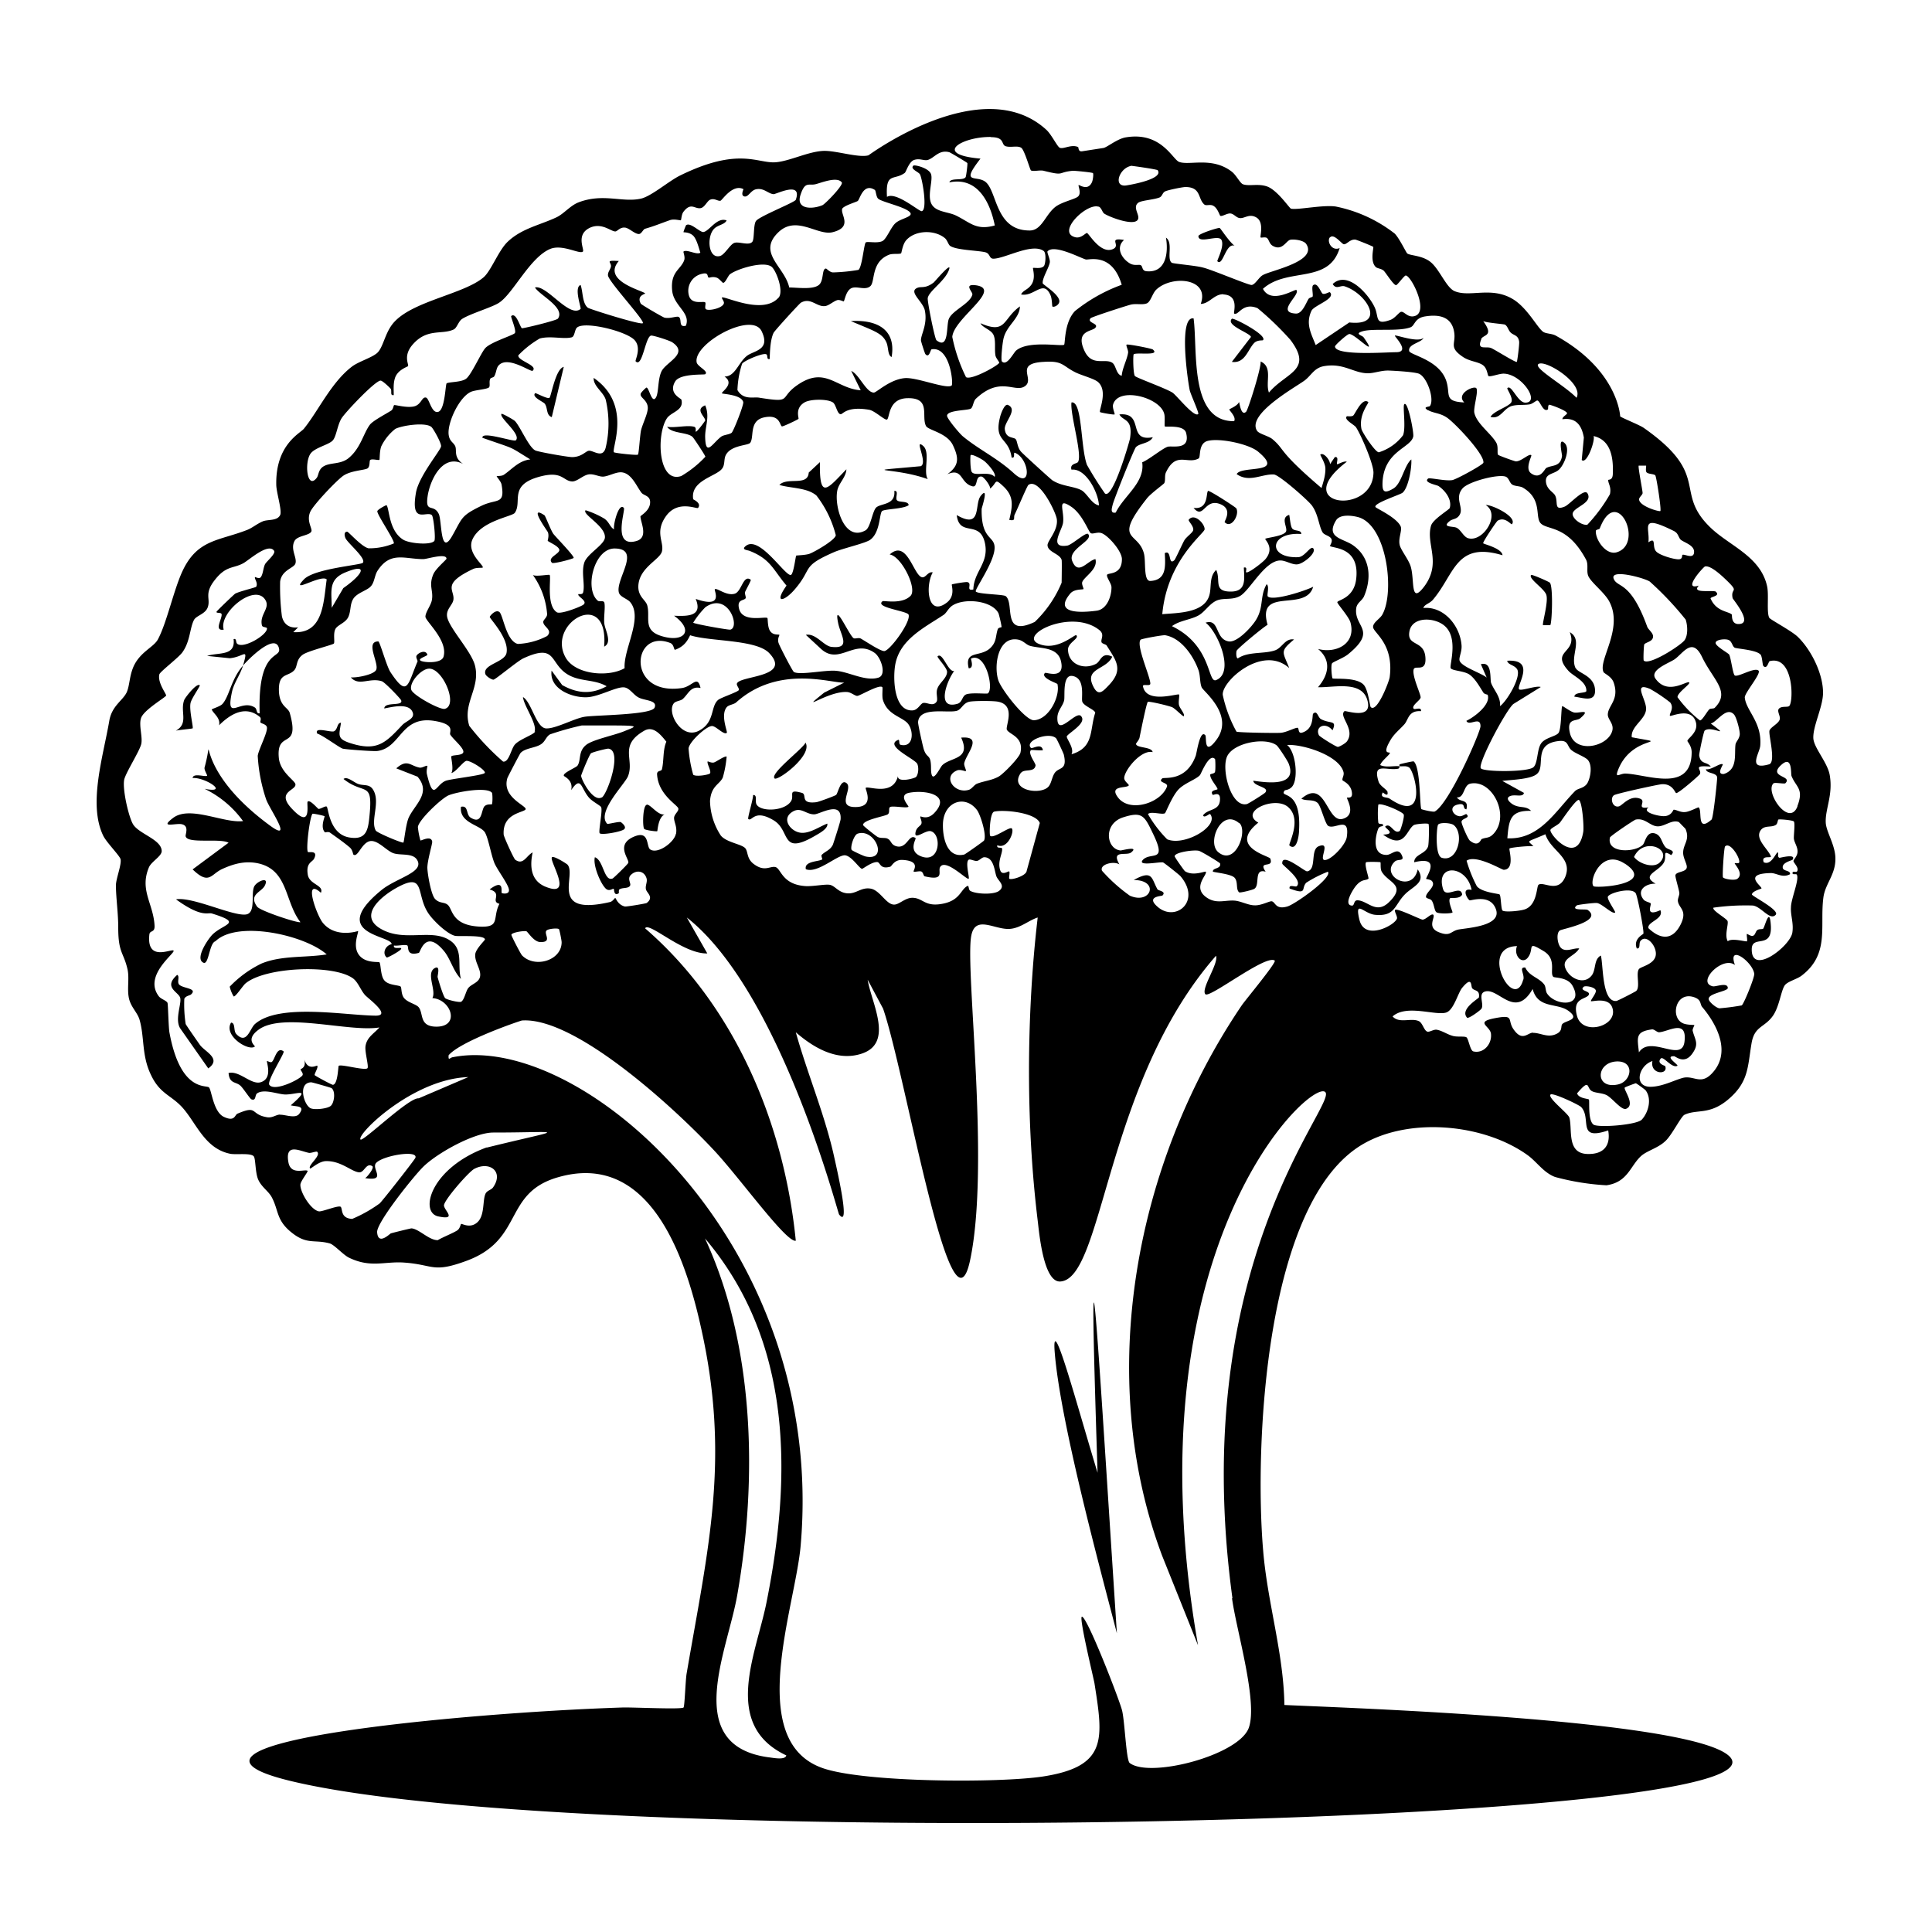 <svg xmlns="http://www.w3.org/2000/svg" viewBox="0 0 1000 1000"><path d="M945 425.7c-.3-7 3.8-14.2 2.1-24.3-1-6.5-8-14-8.5-19-.5-6.1 4.9-16.3 5-23.6.1-9.9-6-22.2-12.9-29-2.9-3-14.4-9.1-14.9-10-1.5-2.6-.2-11.5-1.1-16.1-3.2-15.4-18.9-20.9-28.8-30.1-20.3-19 .5-27.2-35.2-52.2-2.2-1.5-11.7-5.3-12.1-5.9 0 0-.9-23.8-33.2-41.7-2-1.2-5-1-6.6-2-3.2-2.2-8.4-12.9-16.3-17.3-11-6.2-21.7-.5-29.6-3.8-4.5-1.9-8-12-13-15.5-4.2-3-10-2.9-11.5-4-.5-.3-4.1-7.9-6.5-10.3a73 73 0 0 0-30.5-14c-6.6-1-19.9 1.9-23.2 1.1-.8-.2-7-9.6-12.4-11.5-4.7-1.6-9 0-12.4-1.1-1.6-.6-3.5-4.8-5.9-6.6-10.2-7.8-21.8-3-27.2-5-3.4-1.3-9.3-15.8-27.6-12.7-4.4.7-9.7 5.2-11.6 5.5l-11 1.7c-2.2.3-1.7-2-2.1-2.2-3.6-1.6-7.8 1.4-9.6.3-1.3-.8-4.3-7-6.9-9.3-33.2-30.2-91.9 13.3-92 13.3-5.2 1.4-16.7-2.5-23.2-2.3-8 .3-17.7 5.4-25 5.9-9.4.6-19-8-49.2 6.8-5.8 2.8-14.8 10.7-20.3 12-9.7 2.2-19.6-3-32.5 2-4.2 1.7-7.3 5.7-11.1 7.6-8.6 4.1-18.3 5.8-25.6 12.9-4.7 4.6-8.6 15.3-12.5 18.4-10.1 8.4-35.4 12-45.6 22.5-5 5-5.8 12.6-8.8 16-2.3 2.7-10 4.8-13.6 7.6-10.7 8.2-17.4 23-24.8 32.1-1.9 2.4-14.8 8.2-14.3 29.2.1 4 3.1 13.3 2 15.5-1.6 3.2-6.4 2.1-9.1 3.3-3 1.3-5.4 3.4-8 4.4-14.6 5.7-25.7 4.8-33.4 21.2-4.6 9.8-8.2 27-12.8 35.5-2.2 4-8.9 6.3-12.4 13.6-2.4 5.2-2.1 10-3.7 13.7-2 4.3-7.6 6.9-9 14.6-3.1 18.3-11.1 43.2-3.2 59.6 1.6 3.4 8.4 10.2 9 12.2.6 2.8-2.3 9.9-2.4 13.4 0 6.6 1.2 14.2 1.2 22.2 0 13 2.8 12.6 4.8 21.4 1 4.5-.2 9.6.6 14.3.8 5 4.4 7.8 5.6 11.7 2.7 9.3 1 18.6 6 28.8 4.5 9.5 10 10.2 15.8 16.3 7.5 8 11.7 21.7 25.2 24.4 3.1.6 10.8-.6 12.2 1.4.9 1.3.7 7.9 2.1 11.6 1.6 4 5.2 6.1 7 9.2 3.7 6.7 2.4 11.6 9.4 17.7 8.8 7.6 12.5 4.2 20.8 6.5 2.4.7 7 6 10 7.4 11.2 5.4 18.3 1.8 28.4 2.5 15.7 1.1 14.7 5.7 32.9-1.1 29-11 18.6-34.6 46.3-42.9 47.7-14.2 66.3 40.5 74.5 77.5 15.3 67.9 3.8 113.9-7.4 179.2-.6 3.3-1 17-1.6 17.6-1.1 1.1-27-.2-31.7 0-83.2 2.7-252.3 18.5-171.8 38 151.6 36.8 788.4 23.4 744.2-13.3-22.7-18.8-200.3-24.6-229.7-26-.4-26.9-8.8-53-11-80-4.5-52.3.4-181 52-210.5 24.1-13.8 62.1-10.3 84.6 5.7 5 3.5 8.4 9.2 14.5 11.5a128 128 0 0 0 26.6 4.3c11.2-1.6 12.3-10.2 18.1-15.3 3-2.6 8.6-4 12.3-7.5 3.4-3 8.2-12.9 10-13.7 6.4-3 12.6.2 22.1-7.5 11.2-9.2 10.5-17.1 12.6-29.5 1.5-8.9 6.5-8 10.9-14 3.5-4.8 4.3-13.2 6.3-16 1.4-2 6.4-3.2 8.7-5 14.7-11.2 9.3-25.7 11.3-40.6 1-7.1 6.3-11.7 6.2-20 0-7-4.8-13.8-5-18.7m-33.8-87c1 1.2 1 5.4 1.5 6 2 2 2.6-2.3 3.3-2.5 12.6-3.1 12.4 21.7 10 23.3-1 .7-4-.2-5.3 1.4-1 1.3.9 3.7.5 5.4-.5 2.2-4.7 4-5.3 5.8-.7 1.9 3.5 16.4-.2 17.5-11.5 3.3-4.9-5.8-4.6-9.6 1-12.1-7.3-18.1-8-24.9-.3-2.3 8.7-12.5 7.1-14-2.1-1.9-10.7 3.6-12.3 2.5-1-.7-2-9.3-2.9-10.8-.5-.8-7-4.3-7-6-.1-1.7 4.7-2.3 6.6-1.6s2 3.3 3.2 4c.8.6 11.3 1.1 13.4 3.6m-19.5 56.8c-1.3-.9-6.4 3.3-8.7 2.5.1 2.4 5.3 1.6 5.8 4.2.1 1.1-2 21.2-2.9 21.9-8 7.1-4.6-4.8-6.7-6.3-.2-.2-4.8 2.3-6.9 2.4-2.5.3-4.5-1.2-6-1.2-.3 0-1.2 3.8-6 3.3-2.8-.2-10.6-2.1-7-4.5-7 1.1-.8-3.2-4.4-4.5-5.5-2.1-9.3 3.8-11.1 4-3.2.7-4.6-4.3-2.4-5.8 1-.8 22.9-5.6 24.8-5.7 5.7-.3 6.8 4.6 7.4 4.6 1.2.2 12-9.2 12.3-9.9 1-2.5-4.3-4.6 5.6-3.8-2-2.7-5.3-1-6-5.8-.1-1 2.3-12.3 2.8-12.8 3.4-3 14.2 4.5 3.2-3.7 3.3-.8 8-9 12-4.7 1.3 1.4 3.1 8.3 3 10.3-.2 2.4-2 3.8-2.2 5.2-.7 5 1.3 12.9-6 15.3-4.2.4-.3-4.7-.6-5M873 449.3c-.7 2.2-5.4 1.8-5.8 3.7-.2.9 1.7 6.9 2 9 .2 1.4-1 3.2-.7 4.6.6 3.6 5 4.6 1.4 11.9-4.2 8.3-10.4 7.9-16.7 1.9-.7-3.3 8.2-4.7 6.2-9.3-8.2 3.7-4.5-2.7-5-3.5-.5-.6-2.9-.9-3.7-2-3.9-4.9 1.3-8.4 6.3-8.2-8-4.4 1.7-6.2 4.3-11.1 1.6-3.3-1.2-6.7 3.7-3.7 2.7-2.8-1.8-2.5-3.1-4.3-2.1-2.6-2-6.1-5.6-7-4.2-.9-4.7 4.7-6 6-4.1 4-18.8 4.5-17-3.8.2-.8 12.6-9.2 13.4-9.3 4.8-.9 7.2 3.2 11 3.5s7.6-3.7 11.3-2.2l3.4 3.5c2.4 5.6-1 7.7-1.2 12-.2 3.2 2.4 6.5 1.8 8.3m-53.2 61.4c.8-.6 5.8.1 6.2 2 .3 1.5-3 5.2-2.5 5.5.6.4 9-2.3 11 3.3 3.4 9.5-15.2 15-18.2 4.5-2.7-9.6 4.5-8.6 6-11 1.3-2.2-5.3-2-2.5-4.3m17 38.7c9.5-.3 7.8 10.3.7 11.9-12.1 2.7-11.6-11.5-.6-11.9m-.3-31.3c-7.5.7-6.7-18.7-8-23.5-3.9 2-2.3 7.7-5 10.6-3.7 4.3-10 1.6-12.5-2.4-4.3-6.8 3.8-7.3 6.3-11.9-2.9-.3-6.4 1.9-9 .1-2.2-1.4-3.2-8-1-9.4 1.1-.8 22.6-4.7 14.4-10.6-.9-.7-9.3.6-5.6-2.4.4-.3 9.1-1.4 10.4-1.2 2.7.4 8 6 9.4 4.9.4-.3-4-6.3-3.8-8 .1-2 12.1-5.3 14.4-2 1 1.4 4.5 20 4 21-.1.3-5.4 2.8-3.4 7.6 2 .3 1-2.4 1.8-3.7 3-4.3 9.2 3 7.9 7.8-1.2 4.3-7.6 5.3-8.6 6.6-1.7 2.3.8 9.3-1.4 11.3-.4.4-9.7 5.2-10.3 5.2m-48.2-11c-4.7 17.3-23.3-17-3.2-17.4-2 5 3 10.2 6 5.4 2.9-4.4-1.1-8.2 7.8-2.8 7 4.2 2.9 11.3 5 13.3.6.6 7.2.1 9.8 4.4 6.5 11.2-8.4 11-13 4.3-.9-1.3-.6-3.4-1.5-4.7-2.7-3.6-7.8-4.3-9.8-8.8-3.6-.3-.3 3.3-1 6.2M759 421.4c-.3-.3-2.4 1.5-4 1-3.1-.6-5.3-5-.3-6 4.3-1 2 2.3 4.3 2.5 1.4-5.6-3.4-3.4-4.9-6.2 4 .4 3.3-6.4 7-7.1 11.2-2.3 20.5 16.2 12.2 25.7-2.5 2.8-3.7 1.9-6.4 3-.5.2-1.5 4.5-6.1.8-1-.8-4.1-8-4.3-9.5-.3-2.2 5-2 2.5-4.2m-34.7-24.8c1.7.2 3.3-.4 5 .6 2.9 1.8 10.3 30-10 16.2-1.5-1-5.3-.2-3.6-3.2.1-.2 3.2 3 2.4-.6-1.3-1.7-4-3-4.6-5.2-3.1-10 4-5.4 10.1-6.5 1-.2.7-1.3.7-1.3-3-.3-7 .8-9.9-.6.6-2.1 4.6-5 5-6.2.3-.9-4.3 1.3 0-6.2 2-3.7 4.8-5.7 7.5-8.7 2.2-2.5 2-7.2 8.6-6.8.4-2.4-3.1-.7-3.7-1.2-1.6-1.5 3.2-4.3 3.5-5.8s-4.5-11-3.6-14.6c.6-2.5 6.6 1.8 6.1-6-.5-9.4-9.7-5.7-8.3-13.6 1.4-8.1 13.4-7.4 18.4-2.8 7.2 6.5 2.1 20.6 3 21.8 1 1.3 6.3 1.3 9.3 3 3.2 2 5.6 6.5 7.6 9.6.5.8 2.1 1 2.2 1.1 1.8 5-6.8 11.5-11 13.5 1.3 3.1 7.3-2.7 7.3 2.8 0 3-16 39.7-23.6 44.1-.8.5-6.8-1-7-1.2-.9-1-.4-22-4-24.7-.2-.2-6.8 1.3-7.2 1.5-.3.1-.1 1-.2 1m-27.1-12.9c-.7 1-3.6 2.7-4.7 2.9-1 0-9.4-5.3-9.8-6-2.2-4.4 3.3-7.2 7-2.6 2.5-5.5-1.2-3.2-6-5.8-1.6-.9-1.9-4.8-4-2.8-.7.6.7 7.8-5.7 9.8-2.3.7-1.5-2.4-2.4-2.5-1.3-.1-5.6 2.3-8.6 2.6-2.3.2-21.9-.1-23-.6a69 69 0 0 1-7.1-19c-.7-7 20.6-26.3 34.4-13.9-3.3-8.5-5.1-8.5 2.5-14.8-4.6-.8-6 4.2-9.8 5.6-5.7 2-14 .5-19.3 4.2-1-.2-.9-3.4-.6-4 .3-1 13.6-12.1 16-13.4-5.8-20.2 19.7-6.2 23.6-19.7-3.8 2-20.9 7.6-23.5 5-.6-.7 1-5.3-.6-6.3-3.6 6.2-1.4 11.7-5.4 18.3-2.1 3.6-9.8 12-14.2 11.3-7.3-1.2-4.6-12-12-9.7 6.2 4.5 15.3 25.7 5.5 29.7-4.6 1.9-2-17.8-22.9-27.9 4-3 9.9-3.3 14-5.7 3.3-2 5.6-6.2 9.5-7.7 3.5-1.3 7.8 0 11.7-2.2 5.1-2.8 12.9-18.5 21-18.4 2.7 0 6 2.3 8.7 2 3-.2 10.2-6 8.2-8.3-1.4-1.5-4.3 4.5-7.8 4.6-16.2.6-14.8-13.2 1.6-12 .2-2.3-3.4-1.3-4.6-2.8-1-1.2-1.2-5.3-1.6-7.1-4.8 1.4-.6 6.7-1.7 8.7-1.4 2.4-10.2 3.1-10.7 3.7-.3.5 5 4.6.1 10.5-1.3 1.6-9 7.6-10 6.8-.4-.3 1-3-1.2-2.4.3 6.2 1.3 12.4-6.8 12.4-9.2 0-5-6-7.5-11.2-3.9 3.6-2.2 9.2-3.7 13.6-3 8.8-16.3 8.6-24.2 9.3 2.5-27.9 21.7-41.7 21.9-43.9.2-2.8-5.3-8.7-8.2-5-.5.6 2.7 3.3 2.3 5.4-.3 1.4-3.5 3.4-4.6 5.3-1 1.7-4.7 10-5.2 10.3-3.3 2.9-1.2-5.7-4.9-3.7.3 6.6 1 13.9-7.4 14.4-3.8.3-2.3-10.1-3.4-14.2-3-11.6-16.3-6 1.6-28.6 2-2.5 8.6-7.3 8.9-7.8.8-1.4 0-4 1-5.8 5.2-10.8 11-3.8 16.8-7 1.2-.6-.3-7.5 4.4-9 6-1.8 21.4 1.4 26.3 5.4 14.7 12.2-8.6 7-11 11.7 6.5 4.6 13.1-.2 19.3.2 2.7.2 17.5 13.2 19.6 16 3.4 4.6 3.6 10.7 5.6 14 .9 1.4 3.7 1.7 4.5 3.3.8 1.4-.8 3.5-.7 3.7 1.3 1.3 15.3.3 13.6 16.7-1 10.5-9.7 11.2-9.8 12.4-.1.8 6 7.5 6.8 10.5 3 11-7.4 16.2-16.8 13.7 7.1 5.9 5.5 13.4 0 19.8 8.4.3 24.1-4.1 25.9 8.4 1.1 8.3-11.7 3.5-12.2 4-3.2 2.7 5.8 9.2 1.3 15.6m-42.3 26.5c-.3.5-9 6-9.6 6-8.3 1.8-13.4-18.5-10-25 3.7-7 20-9.7 25.5-5.4 1 .8 5.6 7.9 6.2 9.4 4.7 12-10.7 10-18.3 8.9.2 3 8.6 3.2 6.2 6.1m-28.5 11.2c4.8 6.2-13.4 16.8-22.3 13a63 63 0 0 1-9.9-13c1.3-1.7 7.5.5 8.8-.5.5-.4 3.8-9.2 7.3-12.6 3.2-3.1 8.8-4.9 10.8-7.1.6-.7 4.8-11.7 7.8-8.3.2.3.3 5.5 0 6.6s-2.5.9-2.5 1.5c-.1 2.3 3.5 6 3.8 7.4 0 .6-4.3.4-2.5 3 .2.4 4.4-2.4 3.7 3.2-.6 5.1-6.2 4-8.7 7.4.6 1.8 3.3-1.1 3.7-.6m-27.3 38.9c-3.2-5.7-2.4-10.3-12.3-4.8 13.5 0 9 12.9-2 8.1a85 85 0 0 1-14.4-12.9c-1.4-3.3 6-5.2 9-3.3-4.5-7.8 3.8-4.2 6.1-6.2 4.3-3.5-4.8-1-5.5-1-7.4-.7-9.2-13.9 1.5-17.2 9.5-3 10.8-.9 15 7.9 7.9 16-.5 9.9-4.8 14-3.7 3.8 8.8 1 10.3 1.5.6.2 8.4 6.4 9 7.1 10.8 12.7-2 23.6-11.3 16.3-7.3-5.9 1.6-5.9 2-6.3 2.1-2.2-2.1-2.4-2.6-3.2m-47-79c.4-1.7 10.9-7 7.4-10.7-2.7-2.9-12.6 11.5-12.2.6.2-3.6 2.8-5.7 3.5-8.7.5-2.5-1-13.6 4.4-12.6 6.8 1.2 4.3 11.5 5 13.3.8 2.3 6.3 4 6.7 5.7-3 9.1-.5 18-12.3 21.5 1.6-3-2.6-8-2.4-9.1m-29.8 69.8c-.4-.5-3.7 2.4-4.7-.7-1.5-4.5 1.2-8.5 1-11 0-1.3-3 .2-2.5-1.9 5.3 2.3 9-7.2 7.5-8.7-1.2-1.1-9.5 5.5-11.2 3.8-.5-.6-.2-12 2.1-12.5 5.3-1.2 21.7.6 23.6 5.9l-6.8 24.8c-.3 2.6-8.1 4.9-9 4-.3-.3.4-3.2 0-3.7m-146.2-59.4c-.7-.8-5 2.3-6.5 2.9-1.3.5-3.3-.6-3.4-.5-.6 1 2 5 1.2 6.2-.5.7-7.2 1.9-8.7.7a68 68 0 0 1-2.4-13.6c.3-3.4 9-11.4 12-11.6 2.1-.2 6.3 4.9 7.8 3.5.5-.5-3.4-9.1-.1-13.2 1-1.3 3.6-1.4 4.9-2.5 22-19.8 49.5-9.8 56-10.3l-10.4 5.2c-14.3 11.5 2-1.1 12-.3 2 .2 3.9 2 5.1 2 1.4 0 11.5-6.2 13-4.5.3.3-.3 4.7.3 6.6 2.2 7.2 8.6 8.4 12.1 11.4 4 3.3 4.3 13.6-3 11.8-1.1-.3-.2-3-1.3-2.5-7.3 3 8.8 9.8 10 12.4.8 1.9.6 5.2-.6 6.7-.6.8-10 3.3-9.4-.5-2.6 10.8-15.4 5-16.7 6.2-.5.4 4.7 9.4-4.5 9.9-11.6.6-1.7-9.6-5.5-12.4-3.1-2.3-4.4 5.6-5.4 6.2s-8.8 3.5-10.1 3.7c-8.8 1.1-4.7-4-7.5-4.8-7.5-2.1-4 1-5.5 4-3 5.5-15.7 6-18 2-1-1.8.6-5-1.8-4.9.1 2-3 12-2.5 12.4 2 1.6 3-5.5 13.3.8 8.8 5.4 3.2 18.6 21.8 7.6 1.7-1 6.4-3.5 5.8-6-4.3 1.6-10 5.9-14.9 4.5-4.7-1.3-8.8-7.3-3-10.7 4.3-2.6 6.9 1.5 11.2 1.4 3-.1 14.2-7.3 13.6 2.5 0 1-3.6 12.1-4 13.2-1.4 2.9-3.8 3.3-5.8 5.3-.4.4.4 2.1.3 2.3-1.5 1.2-9.5.8-8.5 5.1 6 2.4 16.3-7.5 20.3-7.2 3.5.4 7.4 6.9 8.8 7 .5 0 4.7-3.4 7.6-3.5 2-.2 1.3 4 7 2.4.8-.2 2-3.8 6.5-3.5 9.7.6 5.1 5.7 5.6 6 .5.4 3-.4 4 0 1.1.6 1 2.3 1.8 2.5 10.6 2.5 6.6-2.6 7.9-4.8 2.8-4.7 14 7 14.8 6 .5-.5-1.9-8.6 0-9.8.8-.5 3 .8 4.3.6s2.4-1.8 3.7-1.9c5 0 5.3 6.9 6.3 9.8.9 2.5 5.1 4.9 1.3 7.7-2.9 2-11.9 1.6-14.8-.1-1-.6-.6-3-1.5-2.5-3.7 1.9-3.7 8-14.2 9.4-8 1.1-9-3.3-14.3-3.3-3.9 0-7 3.8-9.7 3.5-3.9-.3-7-7.2-11.6-8.2-5-1-7.5 2.6-12 2.4-4.8-.2-6.5-3.8-9.3-4.4-2.5-.5-9.3 1-13.2.6-11.7-1-12.1-9-15-9.8-2.8-.7-5.5 2.6-11-1.4-4-2.8-3.1-6.4-4.6-8.3-1.8-2.2-9.7-3-12.7-6.6a34 34 0 0 1-5.6-17.9c.6-7.9 4.8-8.4 6.6-12.1a55 55 0 0 0 2-10.8m-26.3 40c-.9 4.3-9.3 10.5-13.2 8-2.3-1.4-.1-10.4-8.8-6.5-9.3 4.2-2 11.4-2.6 13.4-.1.6-7.6 7.9-8.1 8.1-4.5 1.8-4.7-9.5-9.2-11-1.1 4.1 2.9 13.6 5.6 16.2 1.9 1.8 3.6-.2 4.2.2.2.2 0 4 2.6 2.2.1-.1-.2-1.8.4-2 1.6-1 4.2-.3 5.3-1.7 1-1.2-1.5-3.5.4-5.6 2.9-3 7.2-2.3 8.3 1.8.4 1.8-.7 3.5-.4 5.3.2 2 4.5 4.2.4 7.3-.5.3-10.7 2-11.3 1.8-3.9-1-4.6-4.6-5-4.4s-1.3 1.8-2.7 2.1c-32 7.4-17-13.9-22-19.4-.5-.5-7.1-4.7-8-3.8-1.7 1.7 11.8 21.5-3.5 15.2-7.6-3.2-8-10.7-6.5-17.7-3.3 1.7-4.8 6.8-9 3.8-.7-.4-5.9-11.8-6-13-.7-11 10-11.3 11.3-13 1.3-1.8-12.4-6-9.4-16.2.2-.7 6.4-12.5 6.8-13 2.3-2.6 7.5-2.6 10.5-4.5 2.4-1.5 2.6-3.9 4.8-5.2a156 156 0 0 1 16.4-4.6c31.8 0 30-.3 21.7 3.1-5 2-15.7 4.2-19.2 6.8-4.5 3.4-2.7 8-4.7 10.9-.7 1-8 3.9-7 5.3.2.4 5 2.3 3.7 7.4 5.3-7.7 4.9-1.3 9.2 3.8 1.7 2 5.7 4 6.3 4.9 1 1.5-1.5 12.8-.7 13.6 1 1 10.3-.6 12.4-1.9s-1.3-3.8-1.5-3.9c-1.3-.3-6.8 1.2-7 .9-5.7-5.8 8.8-20.2 10.7-24.5 3.6-8.8-5-16 8.5-23.7 4.7-2.7 8.6 2.2 11.4 5.7-1.9 4.4-1.2 10-2.3 14.3-.3 1.2-2.6.4-2.5 2.6.6 10.7 10.8 15.9 11 17.7.3 1.4-2 2.8-2.2 4.7-.1 2.4 1.7 4.6 1 8.4m-66.7 49.8c1.2-.7 5.3-1.1 6.1-.5.3.3 1.4 5.9 1.4 6.8 0 9.5-13.9 13.6-20.5 6.8-.7-.7-5.5-10-5.5-10.6-.1-1.2 6.1-2.2 7.7-1.9.7.1 3.8 5.5 7.2 5.6 6.9.2 1.1-4.8 3.6-6.2m-29.7-21c6.9 2 .1 6.2 5 7.4-3.8 7.4.8 12.4-10.5 11.8-14.3-.8-13.6-8.9-16.2-11.2-1.9-1.7-4.3-.6-6.7-3.2-2-2.3-3.8-12.6-3.9-16 0-4 2.7-12.6 2.5-13.6-.6-3.4-5.7-.3-6.1-.6a39 39 0 0 1-1.3-6.9c.3-3.6 12-14.7 15.8-16.4 4.2-1.8 19.8-4.6 22.5-1.4.4.5.4 5.4 0 6-.4.2-2.3-.3-3.7.9-2 1.8-1 9.9-7.3 6-2.5-1.5-1-6.5-5-5.6-1 8.3 9.7 9.3 12.3 13.1 1.8 2.8 3.2 11.5 5 16 1.6 3.7 7 10.7 7.5 13.6s-3.4 2.2-3.7 1.9c-.5-.5 1.6-7.7-6.2-1.9m-5.1 45.5c-.8 2.9-4.5 3.6-6 5.6-1.3 1.5-2 6.1-3.7 7.1-.9.5-7-.9-8.2-1.8-1-.7-3.5-9-4-11-.1-.8 1.6-6.3-1.5-4.6-4.7 2.7 1 11.5-1.2 15.5 9.8.7 14.6 15 1.8 14.8-8.5-.2-6.4-6.4-8.7-9.8-1.3-2-6.3-2.6-8.1-5.5-1.2-2-.9-4.8-1.4-5.4-.7-.9-6.4-.6-8.5-3.3-2-2.4-1.7-8.3-2.5-9.3-.4-.5-8 .8-11.1-4.6-2.7-4.6.5-11.2 0-11.6 0 0-11.8 4-18.4-4.5-3.2-4.3-10-23.5-.8-15.3 1.7-4-6-4.2-6.8-9.4-1-6.3 2.4-6.4 3.3-8.3 2.2-4.5-2.8-3-3.2-3.4-1.2-1.3 1-18.8 2.4-19.8.3-.2 6 1 6.2 1.3s-2.4 5.7.2 8.3c.2.2 1.7-.6 2.8.3 3.2 2.3 7.1 5 10 7.5 1.5 1.2 1.7 3.5 1.9 3.7 2.4 1.9 4.4-6.8 9.2-7 4-.1 8.3 5.4 11.8 6.4 3.5 1.1 9.5-.2 11.8 3.1 4.6 6.7-10.6 9.5-18.5 16.1-27.7 22.8 5.7 23.2 5.5 27.8-3.5.8-4.9 5-2.5 6.9.4.2 7-3.4 7.4-4.4.7-1.4-4.2.6-3.7-1.8 2 .3 5.2-.6 6.8-.1 1.2.3-1 5.9 6.1 3.9.8-.3 3.4-12.7 13.2-.7 3.2 4 4.8 10.5 8.6 14.2-2.1-7.3 1.7-15.6-6.3-20.3-9.3-5.6-22.6 1-34.4-5.2-13.1-6.8-1-17.1 7.6-21.8 14.8-8.1 9.7 3.2 16 13 2.3 3.7 9.9 11.1 14.1 12 2.4.4 15.4-.6 15.4 1.9 0 .4-4.6 4.7-5 7.5-.5 4.3 3.4 8.2 2.4 12m-6 51.7-25.7 11c-5-.6-28.9 22.7-30.1 21.3-2.2-2.6 27-31.3 55.7-32.3m-89.4-151.6c-.3-2-8-6.3-8.6-13.8-1.3-14.7 11.2-3.4 5.7-23-.8-3-5-3.2-5.6-10.7-.6-10.6 4.7-7.8 8-11.6 1.7-2 .7-5.4 4.4-8 3-2 15.4-5 16-5.7s-.4-4.9.7-7.3c1-2.4 5.5-3.3 6.9-6.7 1.3-3.2.7-6 2.3-8.9 1.9-3.4 7.4-4.5 9.3-6.8 1.8-2 1.9-5.5 3.3-7.8 6.7-10.5 14.1-6.2 23.8-6.2 1.9 0 12-3.3 12-.2 0 .5-5.5 5-6.8 8-2.5 5.9 0 8.3-.7 13-.3 2.9-3.4 6.5-3.4 9 0 2.3 11.7 12.2 9.4 20.6-1 4-11.3 3.1-12.1 2-1-1.1 4-2.3 3.7-3-1-2.8-4.9-.8-5.6.6-.5.9.7 2.5.5 3-5.2 12.2-5.1 18.9-14 5.5-2-3-5.5-15.9-6.3-15.9-7.1 0 .8 11.7-1.2 14.9-1.5 2.4-10.1 4-13 3.7 4.1 4.8 9.6 0 16 2 1.5.4 9.5 8.8 10 9.8 1.4 3.4-8.6.6-8.7 4.3 3.7-.7 11.8-2.8 14.3 1.2 2.4 4-2.9 5.1-5 7.4-8.5 9-12.8 13.8-26.7 9.4-7.2-2.3-6-4-5-10.6-2.1 0-1.6 3.4-3.6 4.4-1.5.8-10.5-2.6-8.7 1.2 3.1 1 11.3 7.2 13.2 7.8 1.6.4 16 1.5 18 1.2 12.3-1.7 12-18.6 29.8-15.5 11.1 1.9 7 5.8 7.9 7.1 1.5 2.3 5.7 5.7 6.6 8.1 1.2 3-5.4 2.1-6.1 3.1-.3.4 1.4 6.7 0 8.6 2.3-.3 6.4-6.4 8-6.3 2.5.1 10.2 5.1 9.3 6.3s-17.3 3-20.1 4c-5.4 2-6.3 11.2-9.8-3.3-.5-2.1.4-4.3.2-4.4-.8-.3-2.7 1.2-4.1.9-4.9-1-6.3-4.6-12 .4l11 4.3c7.3 8.5-1.5 14.4-4.6 21.3-1.5 3.5-2.3 12.3-2.7 12.8s-13.6-5-14.3-6.2c-2.9-5.2 2.5-14.6-1.3-21-2-3.4-5-2-8-3.2-2.4-1-5.6-4-7.4-2.5 10.7 8.5 15.2.7 13.5 18.5-.7 7.5-1.4 13.2-10.3 11.8-10.6-1.6-11-15.4-11.9-16-.7-.5-3 1.2-4.2 1.2-.4 0-4.6-5.2-5.7-3.7-.6.8 2.4 14.8-8 3.7-8.6-9 2.3-9.5 1.7-12.8m25.8-109.6c12-5 9.6.7-1 8.1l-6 10.2c0-8.3-2-14.6 7-18.3m57-65.2c-1-2.3-3.1-2.5-3.5-6.3-.6-6.3 5.6-19.4 11.6-22 2.2-1 8.7-1.3 9.4-2.4.6-1-.2-3 .6-4.4.2-.5 1.7-.6 2-1.2 1-1.6 1-3.8 2-5.3 4.5-6 17 3.3 17.9 2.4 3-2.8-8-5.2-7.4-8a50 50 0 0 1 11.1-8.7c5.6-1.5 12.2.5 16.5-.6 1.6-.4 1.5-3.9 2.7-5 3.8-3.6 26.1 1.9 30 6.6 3.5 4.1 0 10.3.4 10.8 3.5 3.7 5-12.8 8-13.3 1-.2 9.8 2.6 11 3.5 8.7 5.9-3.2 10.1-5.6 15-2 4.2-1.4 10.7-2.8 13.4-2.2 3.9-3.6-5-5-5-.2 0-3 2.6-3 3.3-.4 2 3.6 3.1 3.7 7.2 0 3.1-2.6 8-3.5 11.6-.6 2.8-1.1 12.1-1.6 12.6s-12-.8-12.4-1.2c-1.6-1.6 9.7-24.6-10.5-38.5-.3 4.2 4.9 7.2 6.2 11.2a54 54 0 0 1 0 24.9c-1.5 5.8-6.3 1.4-8.7 1.6-1.7.2-3.6 3.2-8.6 3.3-2.3 0-17-2.6-19-3.4-3.4-1.4-8-12.6-10.7-15.3-.7-.7-6.6-4-6.9-3.7-1.6 1.8 10.4 10.6 7.4 13.7-1 1-17.8-5-17.3-1.3 18.2 6.4 12.7 3.8 24.8 11.2-6 .6-9.6 5.2-13.8 8-1.1.7-3.4.5-3.6.7s2.2 2.6 2.5 4.3c1.9 10.6-2.4 7.2-10.2 10.9-11 5.3-10 6.3-15.3 15.6-6.3 11.2-5.3-7.7-7-11.3-2.7-5.5-7-.2-5.8-8.9s7.9-22.6 18.5-16.9c-5.1-3.3-3.3-7-4.1-9m298.1-83.8c-1.9 2.7-4.1 2.7-5.3 5 6.8 1.4 11.5-8 15.2.3.9 2 .8 5.6 1 5.9.6.7 3.9-.7 3.6-3-.6-3.7-8.6-8.3-8.6-9-.3-2.7 3.4-8.2 3.7-11 .1-1.7-1.6-5-1.2-5.5 3.4-3.8 16.5 3.2 19.8 4.2 1.6.4 13.6-3.8 18.6 13.1a85 85 0 0 0-24.2 13.6c-5.6 5.9-5 16.7-5.6 17.4-1 1.1-18.3-2.4-24.8 3-1.4 1.1-4.8 8.3-7.4 5.7-.7-.8.3-10 .9-12.2 1.7-6.6 8.3-10.1 8.4-16.3-9 6.4-6.9 14.6-20.4 8.7 1.1 2.4 5.6 3.3 6.8 6.2s.4 6.8.9 10.2c.1 1.5 2 3.5 2 4 0 1.2-14.4 9.3-17.2 7.5a85 85 0 0 1-7.1-20.8c.7-9.6 26-24.5 12.5-26.7-7-1-1.9 3.3-2.1 4.7-1 4.7-10.4 8.2-12.2 12.7-1.4 3.4.2 16.2-6.4 11-.9-.8-4.8-20.3-4.5-21.8.6-3.8 9.3-9 11.1-15 1.3-4-7.5 6.5-8 6.9-4.4 3.4-6.5 1.9-8.5 2.8-4.8 2 2.9 7 3.9 11.7 1.5 7.4-2.2 12.6-2 15.6 0 .4 2 6.8 2.3 7 2 2.3 2.6-2.4 3.2-2.5 9.6-1.6 11.3 17.8 10.4 18.7-2.3 2.2-17.8-4.2-24.1-3.8-7.9.6-14.8 7.5-16.2 7.5-4 0-7.7-9.6-11.7-11.2l4.9 10c-12.2-.8-17.9-12-31.4-3.6-12 7.5-2.6 10.4-21.4 7.4-3-.4-8 1.3-11-3.9a49 49 0 0 1 2.4-13.6c1-1.6 10.2-5.5 12.3-5 1.4.3 0 3 2 2.5.1-3.9.3-10 2-13.5.4-1 13.2-15 14.1-15.6 5.2-3 8.3 2.4 12.7 1.7 1.9-.3 4-2.3 6-3 1.3-.5 3.3.7 3.5.6.5-.3 1.1-5.4 3.9-6.8s7.2 1.3 9.9-1.1c2.6-2.4.2-12.6 9.8-16.3 1.9-.7 5.4-.1 6.1-.7.3-.2.7-4.5 2.6-6.7 4.6-5.3 14.6-5.6 20-1.2 1.3 1 1.8 3.3 2.7 4 3 2.3 14.7 2.4 18.4 3.4 2.5.7 1.8 3.3 4.1 3.3 6.1-.1 20-8.3 26-4 1.4 1 1 6.5.2 7.7-1.3 1.8-5.3.8-5.7 1.1-.3.3 1.6 5.2-.9 8.7m99.4 5c8.5.4 5 9.6 5.6 9.9 2.3 1.2 4.3-6 12.1-2.8a154 154 0 0 1 17 16.4c12 15.9-2.3 16.8-11.1 27.3-2-5.3 2.2-13.2-4.3-16.1.4 3.2-6.5 25-7.5 26-2.7 2.6-3.4-4.8-3.7-5-.8 2-4.8 3.5-5 3.8-.2.5 3.7 3.8 2.5 6.1-23.4.3-18.8-37-21-53.2-7.8-1.3-3.2 31.3-2 37.2.5 2.2 5 11.9 4.4 12.3-2.1 1.9-10.8-9.2-13.2-11-3.5-2.3-19-7.8-19.6-8.7-.9-1.3-1-10.8-.6-11.2 1.3-1.2 14 1 9.9-2.5-.5-.5-13.2-3-13.6-2.5s1 2.9.8 4.2c-.6 3.7-3 8-3.3 11.9-3-.7-2.9-5.6-5-6.8-3.9-2.4-10.7 2.3-14.5-6.6-4.4-10 4.1-9.5 5.8-11.4 2.2-2.4-4.6-2.5-2.4-5 .7-.7 18-6.3 20.7-7s5.9.2 8.2-.6c2.2-.7 3-5.2 5.1-7.2 8-7.6 27.8-6 23 7.4 4.5-.1 6.9-5.1 11.7-5m106 60c2.7 1.6 6.2 1.4 9.8 3.9 4 2.7 19.5 19 18.8 23.3-.1 1-13.7 8.5-16.1 9-3.6.6-11.7-1.4-12.5-.8-2.7 2.1 4.6 3.3 5.4 3.9 3.4 2.3 7 6.9 5.8 11.3-.2.9-8.7 5.8-9.7 9.2-2.8 9.5 5.6 19-3.4 31.3-7.5 10-5-3-7.1-10.1-1.2-4-5.4-8.8-5.8-11.6-.6-3.3 1.4-7.2.6-9.2-2-4.6-12.5-9.3-13-10-1.6-1.9 13-6.5 14-7.5 3-2.6 4.8-12.9 4.5-17.2-3.7 3.1-5 12.4-9.2 15-5 3-5.9 1.6-5.7-3.2.8-16.3 14.7-17.7 15.9-23.7.4-2-2.9-19-4.7-16.6-.8 1.2 1 12.1-.6 16a25 25 0 0 1-12.5 8.8c-1.8.1-8.5-10.1-9-12-1.6-7.7 4.1-13.6 3.5-14-3.2-2.6-6.8 6.3-7.8 7s-3.1.2-3.3.4c-1.7 1.7 3.9 4.3 4.8 5.7 2.6 4 9 18.8 9 23.4-.3 22.5-44 17.4-13.8-5.6-1.4-.6-4.8 1.5-5 1.3-.5-.8 1.2-4.1-1.2-3.7l-2.5 3.7c.2-2-3.3-6.4-5-5-.2.2 2.4 4.1 2.6 6.8.2 3.5-1 7.3-2 10.5-22.9-19.5-18.7-19.7-25.4-25.3-2-1.7-7-2.7-8-4.4-5.2-8.3 18.7-21.8 24-25.5 4-2.6 5.3-7 10.8-7.9 10-1.7 15 3.5 22.3 3.7 3.4.1 7-1.5 11-1.4 3 .1 13.8.7 15.9 1.7 4.2 2 8 13.3 5.5 16.7-.3.4-4.2.3-.9 2.2m83.3 86.5c2.1 3.5 8.5 8.3 10.7 12.9 7 14-6.2 30.1-3.2 36.1.3.7 4.1 2.2 5.2 5.3 3.2 9-3 12-3 16.7 0 2.6 3.3 4.7 2.3 8.4-2.3 8.3-19.3 12-21.9 1.2-1.9-8 3.2-6 5.3-7.7 6-5.2-.6-2.5-3.1-3-2-.4-6-3.6-6.2-3.3-.6 1-.4 11.2-1.8 13.7-1.2 2-7.1 2.5-9.2 5.7s-1.6 10.2-3.9 12.2c-2.8 2.6-25.6 2.5-27.2.6-1.9-2.1 12.9-30 16.8-33.3l14.2-8.8c-2.3-.9-10.2 2.2-11.2 1.2-1.7-1.7 9.2-15.7-6.2-14.8.5 2.2 3.6 2.1 5.1 4.3 2.5 3.6-5 16.4-8.8 19.2.5-4.8-3.3-8.4-4.6-12-.7-2 .7-11.4-5.3-9.7l3 6.9c-3-2.5-13.9-5.8-14.1-9.2-.1-1.8 1.3-4.3 1.1-7.4-.7-10-9-20.4-19.8-19.4.7-2 3.2-2.2 5-4.3 11.3-13.3 11.8-30.3 36-23-.3-3.6-9.6-5.7-10-6.2s6.9-11.4 7.5-11.7c4-2.3 7 2.4 7.4 1.8 2.9-3.8-10.5-10.2-13.6-9.9 7.9 5-1.4 19.3-9 17.2-2.4-.6-3.8-4.3-6-5.4-2-1-8.1 0-3.5-3.6 1.6-1.2 3.8-.7 5.2-3.5 1.8-3.7-3-8.4 1.4-13.4 3.2-3.5 18.2-7.4 22.2-6 1.8.7 2 3.2 3.4 4.1 1.6 1 4.2.7 5.7 1.7 10 6 6 14.9 9 18.3 3.5 3.8 13.8.7 23.5 18.8 1.6 3-.2 6.6 1.6 9.3m53.1 90.7c-.3 21-23 11.2-34.2 10.8-3.2-.1-6 3.2-3.6-2.6 7.6-18 29-12 6.8-16.2-.6-5.6 6.9-9 7.4-14.3.5-4.9-7.4-14.7 2.1-10.7a82 82 0 0 1 10.4 7c2.3 3.1-.8 6-.1 6.9.4.6 11.2-4.9 13.4 3.4 1.4 5.2-4.4 8.3-4.4 9.6 0 .5 2.3 2.6 2.2 6.1m-7.3-28.6c-.4-2.4 7-7 6-7.8-1.2-1-11.1 6.9-17.4-1.9-3.2-4.5 6.6-7.9 9.8-10 4.4-3 9.1-11.8 14.2-1.4 5.9 12.3 15 18.1 6.6 26.5-.5.5-2.3.2-2.8.8-1.1 1-3.6 5.7-4.8 5.7a60 60 0 0 1-11.6-12m3.6-29.5c-2 2.7-18.4 13.3-21.1 10.5-.3-.3 0-8.1.3-8.4.9-1.2 4.8-1.4 4.5-4.4-.2-1.7-2.4-3.2-3-4.7-8.6-23.8-15.3-20-17.3-24.7-2.4-5.5 15.7-.6 18.6 1.3a163 163 0 0 1 18.6 19.7c1 3 1.3 8.1-.6 10.7M841 447c16.7 11-15 12.8-16.2 11.7-2.5-2.6 4-19.7 16.1-11.7m-25.7-37.5c-10.1 10.3-18.3 25.2-35 24.4.8-9.6 1.5-14.5 12.3-14.2-3-3-6.1-1-10-3.7-.9-.7-3.3-2.6-1.2-3.8 2.6-1.4 6.9.8 7.5-1.8l-11.2-6.2c4.5-.6 15-.8 18-3.7 4.6-4-2.6-15.8 11.8-17 4.7-.3 3.6 3.1 6.3 5 2 1.6 6.9 3.3 8.2 4.9 2.4 2.8 1.4 9-.3 12-1.8 2.8-4.9 2.5-6.4 4.1m4.3 21c-3 18.1-17.6 1.3-17-.9.2-1 3.7-2.4 4.9-3.8 1-1.2 8.6-12.7 9.9-11.7 1.7 1.3 2.6 13.7 2.2 16.4m-242-165.2c-3 .6-2-2.3-1.6-4 .6-2.7 10.9-28.4 12-29.8 2-2.2 7-1.8 8.8-5.2-13.6 2.6-4-13-17.3-11.8 1.8 3.6 7.1 1.9 5.5 12.4-.1 1-8.9 31.9-13 28.5a185 185 0 0 1-9.3-14.8c-3.4-9.3-2.3-33.2-8-32.3-.8 6 5.7 26.8 3.4 30.8-.6 1-4.4.8-3.4 4 7.5-.9 14 12.1 14.2 18.5-4-.8-6.1-6.4-9.3-8-4.1-2-10-1.9-14.8-5-1-.7-15.4-13.8-16.2-14.8-2-2.2-1.9-5.6-2.8-6.5-1.1-1.2-5-.2-5.6-5-.6-3.7 7.1-10.3 1.6-12.7-1.8-.8-3.7 4.8-4 6-3.5 13.4 4.4 10.4 5.9 21.2 2.2.7.6-3 1.8-2.4 7.4 3 9 19.5-.7 10.5-8.6-7.9-18.4-12.4-26.5-19.2-1.8-1.6-8-9-8-10.5 0-3 10.8-2.7 12.3-3.7 1.2-.8 1.2-3.6 2.5-5 12.2-11.6 19.7-3.7 24.8-6.2 7-3.5-5.8-12.2 10.5-13 10.1-.7 9.6 2.2 16.7 5.6 3.2 1.5 9.3 3.1 11.3 4.8 5.4 4.7.3 14.8 1.1 15.6.3.3 7.2 1.5 7.5 1.2s-1.2-3.2-.8-5c2.5-9.5 24.3-4 26.5 4.7.5 1.7 0 6.3.3 6.5.4.5 9.8-1 11 3.3 2.5 9.5-7.6 6.4-9.7 7.3-2.9 1.1-9.4 6.5-13 8 1.5 10.5-9.3 17.1-13.7 26M588 385c0-.3 1.5-1.9 1.8-3.1.5-2.5 3.6-18 4.3-18.6.5-.5 11.3 2.1 12.7 2.8 1.5.7 5.6 5 5.9 4.6.8-1-2-4-2.4-5.6-.5-1.5.3-5.2 0-5.6-.8-.7-17 5-18.7-4.3-.2-1.4 3.7.2 3.8-1.3.2-3.2-7.6-20.1-5-22.8.5-.5 11.6-2.5 12.7-2.3 8.2 1.4 14.4 10.4 17.1 17.7 1.2 3.1.7 6.7 1.8 9.3 1 2.2 17.2 14.5 7.5 27.3-6.5 8.6-4.9-1.6-5.6-2.5-2.8-3.4-4.5 9.4-5 10.6-5 13.6-16.3 10.9-17.3 11.7-2.7 2.3 3.3 2 2.4 4.3-3.3 8.6-19.3 13.5-25.3 5.6-4.9-6.4 4.3-4.7 5.5-6.2.5-.6-2.5-2.1-2.3-4.1.4-4.3 8.9-14.6 14.7-13.2-.4-2.9-8.5-2-8.6-4.3m-12.7-81c0 4.8-2.4 11.4-7.7 12.1-7.6 1-22.6 1.9-13.7-8.8 2.1-2.6 6.6-2 6.9-2.4.2-.4-1.1-2.5-.6-3.7 1.1-2.8 8.2-6.6 6.8-11.8-4.1.7-8.9 8.8-12 1-2.6-6.2 11.3-10.6 8.2-14-1.1-1.2-8.3 5.6-10.8 6-9.6 1.5-3-7.4-2.2-11.6 1-6.2-3.6-13.8 4.3-8.5 5.7 3.8 8.9 12.8 10 13.6s3.5-.8 5.8.1c3.5 1.4 10.4 9.3 10.4 13.4 0 8.1-6.6 7-7.6 8-.8 1 2.2 4.5 2.2 6.6m-28 50c1.6 6.2-4.3 18.5-12.2 18.8-4.5 0-16.9-16-18.4-20.8-2.4-7.6-.1-22.5 9.9-21 3 .4 4.4 2.7 6.6 3.3 5.3 1.5 14 .4 15.9 7.7 2.5 10.1-7.7 5.8-8.2 6.3-2.6 2.5 6.2 5.3 6.3 5.7m-41.4 51.6c-1.6.6-2.7 2.7-4.3 3.2-7.5 2.3-13.8-6.8-6.2-10 1.7-.8 4.4.6 4.6.3.4-.5-1.1-2.8-.8-4.1 1-4.8 10.1-14.2-1.6-13.2 5.3 11.5-5.5 10-9.8 14.3-1.3 1.3-5.7 11.3-5.8 1.7 0-7.9-2-4.8-3.7-9.8-.4-1.1-3.2-13.5-3-14.3.7-8.2 15.3-4.4 20.1-5.8 2.5-.8 3.1-4 6.5-4.7 2.5-.5 12.4-.5 14.8 0 9.6 1.9 3.5 13 4.6 14.6 1.5 2.5 8.7 3.6 7 11.7-.5 2.6-8.8 11-11.2 12.4-3.5 2-7.5 2.3-11.2 3.7m3.5 29.5c-.4.5-9.6 7-10.2 7.2-9.4 2.2-11.4-9.8-11-16.6.8-11 11.6-14.4 17.6-6.4 1.7 2.2 5.2 13.1 3.6 15.8m-32.4-8.7c-.4 1.2-2.5 1.7-3 4.3-1 4.5 5-1.1 7.8-.5 5.9 1.4 5 17.3-5.3 12.9-6.5-2.8-2-9-2.5-9.3-3.6-2.7-4.4 6.4-10.6 4-2.3-1-2-2.8-3.9-3.7-1.2-.7-3.7 0-5.3-1-.7-.4-7.4-5.6-7.4-6.1 0-2.7 11.4-4.5 12.8-5.5s0-3.5 1.5-3.9c2-.5 8.2.8 9.2 0 .5-.3-5.8-6.2.6-7.3 8.2-1.5 22 1 12.6 10.7-3.5 3.5-6.7 1.4-7 1.6-.4.5 1 2.4.5 3.8M448 443.3c-1-.2-7-3-7.2-3.4-.8-1.5 1.2-7.8 3.1-8.4 9.1-3 16.2 14.4 4.1 11.8m53.4-97.4c3 0 1-4.8 1.2-5 7.6-3.6 12 15.7 8.7 18-.4.4-8.9-.6-11.4.6-2 1-1.8 4.1-4.4 4.8-11.2 3.2-5.3-12.2-1.6-17-3.2.7-6-10-8.6-7.6-.5.5 4.8 5.8 4.9 8 0 3.3-4 5.7-5 8.7-1 2.4.5 5.6-.5 6.9-1.9 2.6-5 0-7 .6-1.4.5-2.7 3.7-5.4 3.8-10 .5-10.2-17.7-8.8-24.3 2.6-12.6 15.2-18.7 24.7-25 1.8-1.1 2.5-3.5 4.8-5 6.2-4 20.4-2.6 23.8 4 .4 1 1.7 6.7 1.6 7.2 0 .1-1.8.2-2 1.2-1.2 3.7-.5 6.4-3.8 9.6-5.2 5-13.5.9-11.2 10.5m19.2-37.3c-1-1-14.1-1-15.5-2.4-1-.8 10-15.6 9.7-23-.2-6-7-3.8-6.7-19.8 0-.4 4-12.4-.5-6.7-3.4 4.3.8 17.5-12.4 9.9 1.4 11.7 11.9 2.2 14.6 14.5 2.2 10.4-5.7 14.5-6 24-4.2 1-.3-3.2-3.1-3.8-1-.2-7.8 1-8 1.2-.4.4 2.1 6-2.9 9.6-10 7.3-10.8-9.4-7-15.8-2.4-.7-3.6 2.8-5.5 2.5-4.5-.8-7.7-20-16.8-11.8 6.1.9 14.4 17.7 10.8 21.4-4.5 4.6-14 2.3-14.5 2.8-4.3 3.3 13 5 13.5 7 1.2 3.9-10 19-12.7 18.8-2.4-.2-9.4-5-12.1-6.5-1.1-.6-3 .3-3.7-.2-2.3-1.5-10.4-19.9-8-7.9 1.2 6.3 7.1 13.7-3.6 12.4-4-.6-8-7.2-13.1-6.2l8 7.4c9.4 8.4 17.2-5.6 27.7 2 3.2 2.4 6.2 11.2 2 12.7-6.8 2.2-15.4-3-22.2-3.5-5.5-.5-18.7 2.4-21.7.6-.7-.4-7.2-13-7.8-14.7-1-2.4.5-4.3.3-4.5-.4-.4-3.2.4-4.8-2-1.4-2-1.1-6.4-1.4-6.7-1-1-12.6 2.5-14.6-4.6-1.4-5.2 2.4-4.3 3.3-5.6.4-.7-.6-2.3-.2-3.4.4-1 3.2-6 2.9-6.2-3.9-3-4.7 6.1-8.3 7.2-4.3 1.3-9.2-3.2-10.3-2.3-.6.5 5 10.2-9.9 5 3.7 9-4 9-11.2 8.7 11.1 8.1 4.6 14.3-7.2 10.3-9-3.1-5-9.6-6.7-15.7-.8-2.8-4.8-4.4-4.6-10 .4-9.5 11-13.5 12.2-17.8 1.3-5-4-10 2.3-18.6 6.1-8.2 15.8-3.3 16.4-4 2-2.5-2.4-4.3-2.5-4.5-1.6-9.8 12.1-11.8 15-15.9 1.5-2 .8-4.7 1.8-6.8 2.6-5.4 11.6-5 12.7-6.5 2.2-3-.8-11.6 7.4-13.2 8-1.6 7.8 4 9 4.7.5.2 8.3-3.5 8.6-3.9s-2-5.5 3.1-8.5c3-1.8 11.9-1.9 14.7 0 1.6 1 2.2 6 4 6.1 1.2.1 3-4.3 14.8-2.3 3.1.6 8.3 5.8 9.3 5 1.4-1.3.6-10.8 10.5-11 12.4-.3 7 9.4 9.6 14.4 1.3 2.3 11 3.5 14 10.1 3.2 6.8 3 10.5-3 14.9 8.2-3.6 6.5 4.5 13 6.2 3.1.8 1.2-5.7 4.9-5 1.1.3 4.4 4.5 4.3 6.2 3.8-3.1 2-5.7 6.8-1.2 5.8 5.4 4.7 10.4 3.1 17.4 3.6.7 2-1 2.8-2.8 1.2-2.3 6.4-14.8 7.1-15.3 5.5-3.9 14.2 14 14.7 17.7.8 5.7-4.7 11-4.8 13.4 0 3.7 6.3 4.4 7.3 7.7.2.5 0 11 0 11.8a60 60 0 0 1-13.9 20.3c-17.3 8.2-10.3-9.3-15-13.3M378 325.9c-1 .2-18.5-2.9-19.2-3.6a46 46 0 0 1 6.3-8c11.7-8.2 18.2 10.4 12.9 11.6m-101 52.7c-.6 1.7-8.2 4-10.6 6.9-1.9 2.3-3 9.2-6 8.7a130 130 0 0 1-17.5-18.5c-3.7-11.8 6-19.5 2.9-31.4-2-7.5-13.7-19.6-14.4-25.3-.5-3.8 3-5.9 3.3-8.7.6-5.1-6.3-8 10.2-15.8 1.6-.8 4.6-.5 4.9-.7 1.2-.9-8.4-7.4-5.3-14.5 4.3-9.8 20.8-11.9 22-13.9 3.9-5.8-3.3-14.2 12.5-18.6 12.2-3.4 12.3 2.2 17.2 2.4 2.7 0 5.7-3.4 8.8-3.7 2.7-.2 5 1.3 7.3 1.2 3.1-.3 6.7-2.6 9.7-2.2 5 .7 7.4 7.1 10 10.5 1.1 1.5 4.4 1.5 4.5 4.7.2 4.6-5 7.1-5 7.6 0 3 4.3 10.8-2 12.7-12.9 3.8-5.6-16-6.6-17.1-2.7-3.2-5.8 9.6-5 11.1-2.2-1.1-2.4-3.6-5-5.5a46 46 0 0 0-9.8-4.4c-2 2.1 10.5 8.2 10 14.2-.4 3.8-9.3 8.4-10.7 13-1.6 5 .5 11.4-.6 15.4-.3 1.2-2.4.7-2.4.8-.9 1.2 5.3 3.6 2.4 5.6-1.9 1.2-11.7 5-13.6 3.8-5.6-3.6-2.8-18-3.7-19.3-.3-.4-7.1 1-8.7 0a40 40 0 0 1 7.4 20.4c-.1 1.6-2 2.9-2 3.8-.2 2.6 5.2 4.2 2 7.4a36 36 0 0 1-15.2 4.1c-6-1.5-7.6-15-9.5-16.5-2-1.6-5 2.1-5 2.5 0 1 10 11 8.7 18.5-.7 5-12.4 6-11 11 .3 1.2 3.2 3 4.2 3S268 342 271 340.7c16.4-7.5 13.6 1.6 21.5 7.5 6.7 5 14.6 3 21.5 7-7.9 4.3-15.1 3.8-23-.6l-5.5-7.5c-1.3 9.4 10.3 14 18 13.8 6.4-.1 15.7-5.7 19.7-5.1 2.8.4 4.6 3.8 7.3 5.2 3 1.7 10 1.3 8.3 5.3-1.7 3.8-30.8 3.8-36.2 4.7-5.3.8-15.5 6.5-20.2 6-5-.7-7.3-13.6-11.7-16.2.4 4.5 7.4 13.9 6 17.8m-46.5-11.7c-2.5.6-16.2-6.9-17.3-9.8-1.3-3.6 4.8-10.7 9-11 7.2-.5 15.5 19 8.3 20.8m93-21c-8.2 4.7-25.3 3.4-30.4-5.5-10.2-18 22.4-36.6 19.9-5.7 4.3-2.1.6-8.3.1-11.9-.4-3.3.6-8.6 0-10.9-.4-1.3-2.7-.3-3.4-1-7-5.9-2-27 8.7-27 14.1.1.5 15.7 2.2 22.7.6 2.5 4.6 3.3 6 5.2 6.6 8.2-3.7 24.2-3 34.1m179.1-110.3c.7-.8 5.9 2.1 7 3 1.3.9 6.6 6.6 5.4 8.2-2.8-3.2-10.2-.1-11.8-2.5-.8-1-.9-8.3-.6-8.7M403 154c-8 9.3-28.1-1-29.3 0-.4.2 1.2 2 1 2.9-.4 2.4-6.9 4-9 3.3-1.4-.4-.1-3-.7-3.7-1-.8-7 1.4-8.4-3.5a9 9 0 0 1 6.9-11.3c3.6-.9 2.3 1.7 3.4 2 .3.1 2-.7 4 0 1.2.3 3 2.7 3.4 2.7 1.2 0 2.5-3.7 3.6-4.5 3.8-2.8 17.5-7 21.5-3.8 2.4 2 6.4 12.6 3.6 16m-38 39.6c2-1.5-3.9-3.9-4.4-6.1-2-9.7 28.5-26.6 33.6-16.2 4.8 9.9-4 10-7.6 12.8-4.5 3.5-6 10.7-11.6 10.7 5.6 3.8-1.9 8-1.3 8.7.4.4 10 .6 11 4.5.4 1.3-5 15-6 15.9-1.3 1-4 1-5.4 2-4.5 3.4-8 10.6-8.3.5-.2-5.6 2.6-10.7 0-16.7-5.6 2.2.2 6 0 7.9-.2.4-4.4 6.2-4.9 5.7-.2-.2.5-2.1-.8-2.5-3.5-1-10 .7-14 0 2.3 3.6 10.5 2.7 13.2 5.3.5.4 6.6 9.6 6.6 10.2a55 55 0 0 1-12.5 10c-12 4-13-21.5-7.4-29.9 2.2-3.3 8.9-4 7.5-9.6-.1-.7-7-3.2-3.2-9.5 2.6-4.2 14.9-3.3 15.5-3.7m-53.5 219c-4.6 2.7-10.8-9.5-10.7-11.2.1-.8 4.3-11 5.1-11.6s8.2-2.5 9-2.4c7.5 1-.6 23.6-3.4 25.3m37.3-48.8c1-1.2 3.5-1.2 4.6-2.2 3-2.7 4-6.8 9.2-5.7-1.6-6.9-4-1-9.4 0-29.3 4.5-26.2-31-6.3-23.3 2.1.8 1.8 3.8 2.6 3.5 4-1.5 6-3.8 7.7-7.5 10 3.3 34.1 2.1 40.9 9.2 12.2 12.8-15.7 11.6-16.7 15.9-.2 1 1.4 2.5 1 3.3-.6 1-9 3.8-10.6 5-4.2 3.4-1.6 11.6-10 16-9 4.8-16.9-9.5-13-14.2m179.7 36c1.7-2.2 6.9 0 7.5-3.8.2-1-4.1-6.2-2.4-7.9.4-.3 4.8.3 6.2 0-.7-4-5.5-.5-6.2-1.2-3.5-3.7 9.3-8.5 13-5 .4.3 3.8 7.7 4 8.4 2 8.4-2.5 6.4-4.7 9.6-1.4 2.1-1.6 4.9-3 6.8-3.8 5-21.2 2.3-14.4-7m37-45.4c-3.8-8.7 7.2-7.9 10.2-14.6-5.6-2.7-5.9 2.4-8.4 3.7-6.3 3.3-14.3.3-14.5-7.3-.1-3.7 6-5.8 4.3-7.5-.7-.8-10.1 8.7-19.8 4.3-10-4.7 17.6-18.2 31.7-7 3 2.4.5 4.8 1.2 6.4.3.7 2.2 1 2.6 1.6 5 8 8.9 12.5 1 20.7-3.4 3.6-5.6 5.8-8.3-.3m76 71.5c4.5 4-2 22.4-10.9 15.1-6.1-5 1.6-23 10.8-15m64.3-71.8c-4-4-15.4-2.6-16-3.2-.3-.3-1-6.7-.2-7.8.5-.7 6-2.8 8.2-4.6 15.6-12.7 2.9-14 4.3-24 .4-2.7 3-3.8 4-6 4-9.4 3.3-19.9-5.3-26.2-5.1-3.9-14.8-3.8-9.2-13.1 2-3.4 8.3-2.6 11.6-1.7 14.8 4.3 18.9 38.8 12.4 50.4-1.2 2.2-4.8 4-4.8 6.4 0 3 10.9 8.5 8.6 26-.3 2.3-6.6 18.6-9.8 15.5-.5-.4-1.3-9.3-3.8-11.7m38.6 72.6c1-1.4 6.8-1 8.2.2 5.5 4.5 2 19.4-6.2 16.9-3.7-1.1-2.7-15.8-2-17m14.8 18.5c4.9-3.4 18.2 4.7 19.2 4.7 6-.1 2.6-10.5 3-11 .6-.6 10.6-1.5 12.4-1.2-3.2-3.3-4.1-1.7 6.2-6.2 2.6 8.6 14.3 12 10.3 22-3.7 8.9-11.5 2.1-13.9 4.2-1 .8-.6 10-6.6 12.5-2.1 1-10.8 1.8-12 .8-.8-.7-.8-7.7-1.5-8.3-.4-.5-9.1-1-11.8-4.3a72 72 0 0 1-5.3-13.2m86.7-2c4.9-10.6 20.2-4 13.3 2.9-3.2 3.2-10.7.7-13.3-2.8m9.3 89.2c1.2-.1 2.6 1.6 3.7 1.5 5-.4 14.5-7 13.1 4.8-1.3 11.3-17.6-3.7-23.6 5.6-.8-7.7-2-10.7 6.8-11.9m37.8-94.7c2.8-2.7 8.4 7 7.2 8.5-.4.4-2 0-2.2.2-.3.4 5 5.4 1.3 8.1-1.5 1-6.8.1-7.4-.8-.4-.7.5-15.4 1.1-16m-10.4-144.9c3-.7 8.9 5 10.9 6.9 7.3 7 2.2 3.8 3.4 9.5.2.7 10 12.2 4.1 13.3-5.1.9-4.3-4.5-4.5-4.8-1.8-1.8-8-1.4-11-8.3-.3-1 5.6-1.2 2.5-3.7-3.5-.6-12.3 1-8.6-3-8.9 2.8 2.4-9.7 3.2-9.9m-15.6-18c1.7.8 2 3.3 3.1 4.2 2 1.6 7.5 2.9 6.8 6.9-.6 3.1-5 .3-6 .9-.3.2.3 2.3-2 2.3-2.6 0-9.3-2-11.3-3.8-2.8-2.4.2-8.1-4.3-5 1-7.4-5.2-15.1 13.7-5.6M848.3 241h3.7c.2.2-.4 2.5.2 3.4.9 1.1 4 .8 4.6 1.7s3.2 17.7 2.6 18.4c-.4.5-10.4-2.3-11-5.8-.2-1.3 1.8-2.5 1.8-3.5.1-.9-2.5-13.7-2-14.2M837 285.8c-5.6 1.9-11.3-6.4-11-11 0-.7 1.8-.8 2-1.2 8.8-23.2 23.2 7.6 9 12.2m-40.8-97.3c3.3-2.8 23.8 10 19.8 17.4-5.9-6.2-22.2-15.3-19.8-17.4m-29.6-12.9c1-2.6 7-1.3 1.1-9.4 1.8.9 10.5 1.5 11.2 1.8 1.4.7 1.8 2.9 2.9 4 1.6 1.7 4 1.3 4.5 4.8.2 1.2-.9 10-1.2 10.5-.6.5-11.4-6.4-13.4-7.2-2.8-1-7.4 1.4-5-4.5m-14-3.5c.9 6-3 7.6 4.6 12.7 3.6 2.4 8.1 2.4 10.5 4.4 2 1.6 2.2 5.2 2.6 5.4.8.7 5.7-1.3 8-1.2 9.4.3 19 15 11.1 15-4 0-7.2-9.7-9.3-7.5-.4.4 3.3 5.2 2 7.4-1.5 2.3-9.2 4.5-10.7 7.5 5.2 1.4 6.6-4.4 11.1-5.7 3.1-.8 6-.3 9.1-.8 1.5-.2 3.5-2.1 4-2 1.4 0 3 6.4 5.5 4.6.2-.2-.1-2.3.7-2.4.9 0 9.2 3.1 9.2 4.4 0 .7-2.5 1.8-2.4 3.1 7-1 10 3.1 11.1 9.5l-1.1 11.6c2.7 2.5 7.2-10.6 6.1-12.4 9 2 10.3 11.2 10 19.3 0 4-2.4 3-2.4 3.5 0 1.9 1.7 3.5.9 7.3a83 83 0 0 1-11.7 15.8c-2.7.5-7.8-3-7.6-5.7.3-3.4 10.6-5.5 7.7-10.5-1.7-3-9.3 5.8-11.8 6.8-5.9 2.4-3.2-2.4-5-5.8-1-1.8-4.2-3-4.7-6.8-.6-4.7 4-4 6.7-6.5 2.9-2.7 6-10.8 3-13.7-3.7-3.6-1.3 5.7-1.4 6.6-.8 5.8-5.2 4.6-8.1 6.2-1 .5-3 6.3-7.9 2.8-3.4-2.4.5-9 .1-9.4-1.2-1-5.2 3.3-8 3.2-.6 0-8.9-3-9.2-3.4-.6-1 .2-3.9-.8-6-2.5-4.8-10.3-10-11.5-15.8-.5-2.8 2.3-11.3 1-12.7s-10.7 2.9-6.2 7.4c-10.8-.5-7-4.1-9.3-11.1-3.6-11-18.7-13.4-19.2-15.5-.8-3.6 6.5-4.4 7.4-6.8-3.1 2.6-14.2-1.7-14.8-1.2-.5.3 8.3 8.6.6 8.6-5.2 0-31.6 2-31.6-3 0-.7 6-6.1 7.3-6.4 2.7-.5 15.9 13.7 7.5 1.7-.6-1-5.2-1.8-.3-3.2 5.6-1.5 18.5.3 24.6-2 2.3-.9 2-4.7 7.4-5.6 7.3-1.2 14 0 15.2 8.3m-64.2-49.3c2-2 6 3.5 7 3.6 1.5.3 3.1-2.6 6-2.4.4 0 9 3.4 9.3 3.8.3.5-1.8 7.5 1.3 10.4.8.8 3 .8 4.2 2 1.2 1.3 5 7.4 6.3 7.4.7 0 4.2-5 5-5 2.8 0 12.3 18.9 4.6 21-3.6 1-5.3-2.5-7-2.2-1.1.2-3.2 3.4-5.6 4.2-8.3 3-5.7-1.7-8.2-6.8-3.3-6.8-14-18.9-21.6-11.8 1.8 3.1 4 .5 6.2 1.2 11.6 3.8 21.7 20.8 2.4 18.7L681 178.6c-2.4-6.1-5.3-11-2.2-17.7 1.3-2.9 12.7-6.2 9.6-9.6-.4-.4-2.6 1.3-3.8.7-1-.6-2.6-6.1-4.9-4.4-1 .8.1 5-.3 5.9-.1.3-1.6.5-2.1 1.2-1.4 2.3-3.3 7.8-6.6 7.6-10.6-.6 2.6-9.8.3-12.2-.6-.7-13 7.7-17.3-.6 12.6-11.4 34-2.2 39.7-21.1-4.2 1.8-6.8-3.7-5-5.6m-103.1-37c.6 0 13.4 1.8 13.9 2.3 3.3 4.6-14.3 7.6-16.4 7.9-6.7.8-3.6-8.8 2.5-10.1m-16.7 21c1.6.6 1.9 3 3 3.7 3.5 2.2 17.6 7.3 17.6 2 0-2.3-2.8-5.6 0-7.7 1.7-1.2 8-1.5 11-2.7 1.5-.7 1.4-2.5 3-3.2s8.4-2.1 10.3-2.2c8.3 0 6.4 6 9.8 9 1.1 1 3.2-.4 5 .9 2 1.3 3 4.8 3.3 5 1 .5 3.5-1.4 5.3-1.2 1.9.2 3 2.3 5 2.4 2.4.1 4.7-2.3 8.1-.5 4.6 2.3 2 10.1 2.5 10.5.3.3 2.4-.4 3.3.3 1.1 1 1.2 3 2.9 4 5 3 7-2.7 9.2-3.1 2-.4 7 .3 8.2 2.2 6 9-18 13.6-22.3 16-2.1 1-4 4.9-5.9 5.2-1.3.3-20.8-8-25.2-9-3.3-1-15.5-2-16.2-2.5-2.8-2 .9-10.4-3-13 1.3 7.5.2 18.3-10 17.4-2.6-.2-1.9-2.5-3-3.1-.8-.6-3 .4-5.4-.8-4.5-2.5-7.8-8.3-3.3-12.3-8.7-1.4-1.4 2.8-5.7 4.7-6.5 2.9-12.6-8.3-13.5-8.3-.8 0-3 2.9-6 2.2-10-2.5 5.9-17.9 12-15.8M513 71c7.3 0 5 3.9 7.6 4.7s6-.5 8 .8c1.7 1.2 4.5 11.3 5 11.7 1.3.7 4.7-.3 6.6.2 11.2 2.8 6.8.8 15 0 .6-.1 10.1.8 10.5 1.2s0 3.8-.6 4.9c-2.2 4.5-6.5 1-6.8 1.3-.4.3 1.6 4.2-.3 5.9-1.5 1.4-8 2.7-11.5 5.2-5.4 4-7.2 12.4-13.5 12.4-17.5.1-16.8-19.3-22.5-24.8-4.6-4.4-14 1.7-3-12.4-25.4-2.2-9.2-11.5 5.5-11.2m-44.7 18.6c.7-.5 2.1-5.7 4.8-6.7 3-1 5 .5 7.1 0 3.4-1 5.8-5.5 11.2-4 .6.2 9 5.2 9.3 5.6.2.4-.6 6.9-.9 7.3-1.3 2-7.8.1-8.4 2.7 14.5-3 21.1 10.2 23.5 22.3-9.7 2.7-12.6-1.5-20.2-5.2-4.6-2.2-12-1.6-13.2-7.8-.9-4.2 1.2-10.3.5-13.2-.7-3.5-8.6-5.3-9.2-4.8-2 1.8 2.7 3.2 3.4 4.6 1.2 2.4 4 18.3.9 19-1.3.3-13.3-10.3-18-7.4-.8-13 3.6-8.3 9.2-12.4m-32.5 18.8c.5-1.8 7.5-3.7 8.2-4.3 1.1-1 2.9-9.5 8.8-5.7.6.4.6 3.4 1.7 4.5 1.4 1.5 11.8 3.8 15.4 6.2 4.8 3.1-3.4 3.7-6.4 6.5-2.4 2.1-4.6 8.2-6.8 9.3-2.8 1.3-7.8 0-8.6.7-.9.7-1.9 13-3.8 14.2a92 92 0 0 1-13.1 1.3c-1.7 0-3.3-2-3.7-2-2.3.1-.9 6.5-3.8 8.6-3.2 2.4-11.1 1.2-15.2 1.2-2.3-10.7-16.6-17.8-5.8-28.4 9.4-9.3 20.4 1.7 28.2-.2 10.6-2.6 4.2-9 5-11.9m-21.6-7.3c2.4-7.5 4.3-4.7 8-5.7 2.8-.7 11-4.1 13.4-.9 1 1.4-8.6 11.2-10 11.8-5.2 2.2-13.8 2.3-11.4-5.2M160.6 235c2.1-3.3 9.5-4.7 11.6-7 1.9-2 2.4-8 4.6-11.5 2-3.2 17.4-19.5 20.2-19.5 1 0 4.6 3.5 5.2 4.2.8 1.2-.5 3.7 1.6 3.3 0-3-.3-5.8.6-8.7 1.3-4.4 6.5-5.9 6.8-6.3.5-1-2.8-5.5 2.7-11.5 7.4-8.2 14.9-4.6 21-7.5 1.7-.9 2.4-4.3 4.4-5.5 4.3-2.7 15.6-6 19-8.3 7.3-4.7 16-23.6 26.6-27.9 6.4-2.5 15.2 3 16.8 1.4 1-1-4.2-9.2 4.3-12.6 5.9-2.2 10.2 2.2 12.5 2.2 1 0 2.3-2.2 4.8-2 2.2 0 5.4 3.6 7.6 3.3 1.2-.2 2-2.4 3-2.7 5.2-1.5 8.4-2.9 13-4.5 2.2-.7 5.3.3 5.5.1.3-.3.3-2.9 1.3-4.3 4-5.3 5.9-1.3 9.1-2 2-.5 3.2-3.6 4.7-4.3 2.3-1 4 .8 5.4.5.9-.2 6.3-8.9 11.9-6 .1.1-1.7 3.4.6 3.8 2.1.3 3.2-3.4 6.3-3.8 3.8-.6 6 2.4 8.7 2.6 1.5 0 15-7 11.5 2.9-.4 1.3-19 8.6-20.6 11-1.4 1.9-.8 9-1.8 10.6-1.7 2.5-7.3-.3-9.6.8-2.1.9-4.8 6-7.2 6.7-6 1.6-6.9-9.3-3.5-13.6 2-2.6 5.7-2.4 6.9-4.8-5-1.9-8.9 5.5-12 6-1.9.2-6.8-5.3-9-3.5-.1.1-1.5 3.5-1.3 3.6s3-.1 5 1.8c1.8 1.8 2.9 6.3 3.7 8.8-1.9 1.3-7-1.9-8.7-.6-.3.2 1 2.8.3 4.6-1.8 4.8-7.1 5.8-6.2 15.5.7 8.1 9.8 11.5 7.1 18.3-4 1-1.9-3.2-3.6-4.5-1.1-.7-4.5 1-7.5.3-1-.3-11.8-6.6-12.2-7.2-2.4-4.3 2.4-5 2.2-5.3-.4-1.3-22.7-6.3-13.6-16.8-7.7-.5-3.6.6-4.1 3-.4 1.6-1.7 2.8-1.5 4.5.4 3.3 19.4 23.6 18 24.7-1.1 1-27.2-7.2-28.4-8-3-2.3-2.5-8.4-3.8-11.8-3.6 1.3.5 12 0 12.4-5.8 5-17.6-12.7-23.6-11.1 2.4 4 15.8 10.4 11.9 16.1-.7 1-17.3 5-18.6 5-.9-.1-3-8.6-5.6-6.3-.4.3 2.8 7.4 1.9 8.8-.9 1.2-13 4.8-15.5 8-2.1 2.5-7 13.4-9.6 15.5-2.3 2-8.7 1.7-10.2 2.5-.7.4-.8 14-4.5 14.8-3.4.8-4.5-7-6.2-7.4-2.2-.6-2.4 3.8-6.4 4.6-3.9.8-9.7-1-10.1-.7-.3.1-.5 2.2-1.5 2.8-2.6 1.7-9.6 5.3-11.1 7.4-3.4 4.6-4.8 12.3-11.2 17.4-3.9 3-8.8 2.1-12.2 3.8-3.5 1.7-2.9 5-4.2 6.4-4.8 5.9-6.3-7.7-3.2-12.5M145 301c.8-6 7.1-6.9 7.9-9.3 1-3-2.7-7.3-.5-11.6 1.4-2.9 7.5-2.8 8.7-4.9.9-1.4-2.7-5.4-.5-10.3 1.5-3.5 14-16.7 17.3-18.8 4-2.6 10.9-2.7 12.4-3.7 1.3-1 .8-3.8 1.3-4.3 1-.8 4.3.3 4.8-.1.2-.3 0-4.7 1-7.1a26 26 0 0 1 7.2-8.9c3.5-1.8 15.6-3.6 18.7-1 1.1 1 5.2 8.4 5 10-.2 2.1-11.5 15.4-13 24-2.9 16.7 5.4 9.3 8.2 11.6.9.7 2.1 12.3 1.3 13.4-2 2.3-12.8 1.3-16-.6-7.6-4.6-7.2-16-8.7-17.9-.2-.2-4.8 2.3-4.8 3.1-.2 1.8 9.4 15.6 8.5 16.7a33 33 0 0 1-13 2.5c-3.5-.6-10.4-8.6-11.1-8.6-1.5 0-1.6 1.6-.9 3.3 1.1 2.6 10.9 10.5 9 12.8-1.1 1.2-25.2 3-30.5 8.6-7.6 8 8.8-2.8 11.8 0-1.7 11.6-1.6 28.3-17.3 27.3l2.5-2.5c-4.4.6-7.5-1.5-8.4-5.8a120 120 0 0 1-.9-18m-.1 276c-2.3.1-4 2-7.1 1.3-8.3-1.5-4.3-6.3-14.8-1.8-1.6.6-1.3 4.4-7.1 1.7-5.6-2.6-6.4-14.3-7.8-15.3-1.8-1.3-14.8 2.1-20.4-28.4-.5-2.8-.7-14.6-1-15.3-.5-1.2-3.2-1.9-4.4-3.3-8.5-10.9 8.9-22.7 7.5-23.8-1.2-1-14 6-12.5-8.2.2-2.5 2.9-.8 2.7-4.7-.6-11.4-7.9-18.4-2.9-30.2 1.3-3 6.6-5.7 6.6-8.4-.1-6-11.7-8.8-14.8-13.8-2.4-3.9-6-19.8-4.4-23.9 1.4-4.1 7.3-13.4 8.5-17.3 1.1-3.5-1.3-10 0-13.8 1.3-4.2 12.8-10.8 13-11.7 0-1-4.6-6.8-3.5-11 .5-1.5 10.2-8.8 12-11.5 4-5.7 3.7-12.4 5.9-16.6 1.2-2.3 5.8-3 7.1-6.5 1.7-4.6-2.2-7 4-14.6 5.6-7 9.2-5.5 14.3-8.2 2.9-1.5 12.9-10.8 16-6.6 1.2 1.5-3.6 5.3-4.6 7-1 2-1 5.1-2.2 6.7-.8 1.2-3-.2-3 0-.5.8 1.7 3 .6 5-.2.4-8.8 2.4-10.9 3.6-.6.4-9.3 8.7-9.6 9.3-.4 1 2.4.2 2.6 1.3.4 2.3-4.2 8.9 1.1 8-2.8-9 16.8-24.8 21.8-14.9 2 4.1-3.4 7.3-2 12.8.3 1 2.6.7 2.6 1.5 0 3.4-11.9 10.5-15.3 8-1.1-.7-.2-3-2-2.5 1.1 9-7.8 6.7-13.7 8.7l11.7 1.2c7.6-.7 9.7-6.1 6.9 3.8 2-2.5 16.2-17 18.5-9.3 2 6.3-11-.5-9.9 34-1.9.4-1.2-2.2-2.5-3-7.5-4.8-15.3 8-11.8-8.2 1-4.5 4.2-8.7 5.7-13.5-6.2 7-7 15.7-10.6 19.8-1.3 1.5-5.8 2.6-5.6 3 1 2.2 4.6 4.3 3.8 8.1 5.7-5.7 13.6-10.6 21.1-4.3 1 .9 0 2.4.3 2.8.5.7 2.7.8 3.3 2.3.8 2.4-4.2 11.5-4.7 15a85 85 0 0 0 4.3 22.4c1.6 4.9 14.4 22.7 2.3 13.9-42.4-31-28-52.8-34.1-30.3-.4 1.2 1.5 4 1.3 4.3-1 .8-7.2-1.6-7.5 1.2 6.5-.5 19.5 8.2 6.2 5.6a53 53 0 0 1 19.9 16.7c-10 1.2-27.2-8.1-36-1.8-8 6 1.7 2.5 4.6 3.5 3.6 1 1.4 5.3 1.7 6.2 1 4 17.8.8 22.2 3.3L99.7 450c8.6 8.3 9.4 2.5 15.3-.2s11.7-4.3 18.3-3c16 3.3 13.9 19.8 22.2 30.5-1 .7-20.8-5.8-22.4-8-4.7-6.4 2.4-7.5 4-11 2.5-5-4.4-2.1-5.6.7-1.7 4 1 13.3-4 14.3-6.6 1.2-27.8-9.3-36.4-7.8 13.2 9.6 16.4 6.7 18.5 7.3 16.2 5 6.5 5.2.6 10.7-2.2 2-9.6 12.7-4.9 14.8 2.8 1.3 3-10.2 6.2-11.1 11.3-11 46.2-3.3 57.6 6.8-11 1.8-23.2.4-33.7 4.7a57 57 0 0 0-16.5 12 18 18 0 0 0 2 5c.8.7 4.9-5.7 6.2-6.7 10.2-8.5 45.4-10 55.6-2.6 2.7 2 4 6.2 6.3 8.7 1.9 2 13.7 10.6 5.5 10.6-15.7-.1-50-6.6-62.5 4.3-2.7 2.3-4.2 11-9.7 5.2-1.6-1.7-.3-5.7-2.7-5.9-4.1 6.7 9 15 12.3 12.4.5-.3-5.2-3.5 1.9-8.7 12.5-9.3 47.1 1.4 62.6-1.2-2.7 3.1-6.5 5-7.2 9.6-.5 3 1.8 10.6 1 11.5-1.4 1.4-13.8-2.3-14.9-1.2-.3.3-.4 9.6-3 9.8-.6 0-9-4.5-9.4-5s2-4 1.3-4.9c-.3-.3-5.1 3-6.8-3.7 1.4 5-1.8 5.2-1.8 5.6 0 .7 1.5 2 1 3-1 2-14.5 8.8-17.2 5-1.4-2 8.2-16.7 7.4-17.3-3.7-2.8-4.5 4.5-6.2 5.5-.6.4-2.4-.7-2.4-.5-.4.5 3.2 9.1-3.4 11-5 1.3-10.9-6.2-16.5-4.8.5 5.8 3.9 4.3 6.3 6.7 1.5 1.5 4.8 6.6 5.5 6.9 2.6 1 1.7-2.2 3-3.1 3.6-2.4 10.4.4 14.3.6 6.1.2 14.3-4.2 3.1 5.6 2.8.8 7.7 0 4.4 4.4-2 2.7-7.4.3-10 .5m26.4-4.7c-1.6 1.6-8.6 2.3-10.6 1.3-3.5-1.8-6.7-13.2.4-13.4.5 0 10 2.7 10.5 3 2.2 1.7 1.4 7.5-.3 9.1m11 58.6c-6.1-.3-4.9-5-5.9-6.2-1-1.1-9.4 2.5-11.3 2.3-4.3-.7-10-10.3-9.6-14 .2-1.8 4.1-6.6 3.7-7-1.5-1-8.6 2.4-9.9-4.3-1.9-10.3 5.7-6 10.5-5 1.1.3 4-1 4.4-.5 2.1 2.1-5.1 7-3.7 8.6.3.4 4.3-3.6 8-3.8 8-.3 13.4 5.5 17.4 5.8 2.7.2 3.6-5.2 6.8-3.2 1.2.8-2.5 5.5-3.7 6.2 11.1 1.7 3.6-4.4 5.4-7.5 2.6-4 22.2-7.4 20.6-3-.6 1.3-16.9 22.1-18.5 23.6a71 71 0 0 1-14.2 8m69.6-37c-29 10.6-35 33.5-25.1 35.7 10 2.1 3.2-3 3-5.6s12.8-17.5 15.7-19c8-4.2 15.4 1.5 9.7 9.6-1 1.4-3.3 1.6-4 3.5-1.5 3.6-.2 11.4-4.4 14.8-3.6 3-7.6.4-8.1.6-.3.1-.6 2.5-2.1 3.4-2.4 1.5-7.3 3.4-10 5-4.5.1-9.7-5.8-13.6-6.1-.5 0-9.5 2.2-10.7 2.6-.5.1-6.6 6.5-7.1-.6-.4-5 19.6-29.9 24.2-34.2 7.2-6.9 26-17.4 35.9-17.4 37.1 0 38.3-2.5-3.4 7.8M398 909.6c-45.2-6-21.5-54.7-16.4-84 10.5-59.7 9.1-129-16.7-184.6 45.4 53.5 45 123 31.8 188.6-5.4 26.8-23.2 63.2 10.3 79-.6 2.6-7 1.2-9 1m239.7-82.3c2.1 16 13.6 54 8.6 67.2-5.5 14.2-51.3 26-61.6 18-1.8-1.5-2.5-21.3-3.9-27.1-1.2-5.1-18.1-48.7-20.8-48.6-1.7 0 6 31.6 6.5 34.5 4.5 28.7 6.9 43-26.6 48.2-23.2 3.5-92.7 3.1-114-4.3-40.4-14-14.3-83.2-11.5-115 13.7-155.8-113.2-266.2-180-253-1.6.2-2.4 2.2-2.2-1 6.3-7.4 37.1-17.9 38-18 28.4-1.9 81.6 47.9 100.2 68.1 13.4 14.6 36.7 47 41.5 45.9-6-60.6-31.5-121.5-78-161.7 1.9-3.7 19.5 13.3 32.2 13l-10.6-18.6c48.4 38.1 78.1 152.8 78.8 153.7 6.1 7.8-.9-22.5-3.1-32.3-5-21.1-13.4-41-19.3-62 9.2 8 21.4 15.2 34 11.1 17-5.5 5.1-26.3 3.2-38.3l8 15c11.8 34.4 35.2 176 45 130.3 10.5-49.4-2.6-150.3.6-167.9 2-11.2 12-3.2 19.9-3.7 5.6-.4 9.6-4.3 14.5-5.9-.2 3-10 74.5 0 156.8.8 6.6 3 32.1 11.7 31.6 22.5-1.3 23.2-103.1 80.6-168.6 1.5 4-8 17.2-5.5 19.9 2.1 2.3 31.4-20.8 35.9-17.4 1.1.9-15.6 20.9-17.1 23.2-54.9 81-76.2 191.4-41.2 284.8l18.6 46.4C584 645.5 679 557.7 686 565.3c6 6.5-71.7 88.8-48.1 261.9M682 415.6c1.7 1.5 3.8 10.8 5.5 11.9 3.6 2 11.2-5.5 9.6 5.7-.5 3.8-7 10.8-10.5 11.8-5.3 1.6 3-9.8-4-7-4.6 1.8-.9 12.1-6 13-1.2.3-13.3-10.2-12.9-4 .1 1 10.8 8.4 7.5 11.7-.7.6-4.2-1.2-3.7 1.2 9.5 3.5 5.8 0 8.6-3a63 63 0 0 1 11.2-5.7c2.6 3-17.2 17-21 18-6.2 1.8-6.1-2.4-8.1-2.7-1.3-.1-5.3 2.2-8.7 2.1-3.3 0-6.8-2-10.1-2.4-4.7-.5-9.1 1.6-13.8-1-9.5-5.4-.3-12.6-1.5-14-.4-.4-6.6 2.5-10.8-.3-.4-.3-5.3-7.2-5.3-7.7 0-2.1 10.2-3.5 12.6-2.8 1 .2 10.7 6 10.9 6.5.7 3-4 2.1-3.7 4.3 2.6.6 9.5 1.3 11.2 3.1 2 2.2.5 6 2.4 7.6.5.3 7.2-1.3 7.9-1.9 3-2-.5-10.7 5.8-8.8-4.2-6.2 4.4-1.4 2.4-6.8-.5-1.4-22-6-6.2-18.6-10.2-5.8 8.8-14.1 15.5-8 7.3 6.5-.1 19.1.6 19.8 3.8 3.3 5-5.2 5-8 1.2-22.2-10.8-16.2-7.4-20.5.2-.2 2.8-.2 4.2-2.5 2.8-4.5 1.4-17.5-3-21 8.1-.5 26.5 5.3 29.1 13.7.7 2-.8 3.4-.4 4.6.2.4 4.8 2 4.9 7.1 0 2.5-2.4 1.6-2.6 1.9-.3.5 5.1 8.8-2.1 10.9-8.5 2.5-8.8-21.3-21.5-10.4 2.5 1.4 6.1.1 8.4 2.2m17 53c-3.2-1.2 1.5-8.4 2.6-9.8 3.2-4.1 5.3-2.8 6.7-4 .4-.2-2.3-7.4-1.2-8.5.3-.3 7.1-.2 7.4 0 .3.4-.2 3.4.7 4.9 3.3 5.7 12.6 6.7 4.3 15.2-7 7.4-11.4-.2-16.8-.4-2.5-.1-1.2 3.5-3.6 2.6m4.6 7.8c-2.7-11.3 2.1-3.5 8-2.9 10.5 1 10-5 15.4-10.5 4-4.2 11.4-6.2 6.7-13-2.8 12.8-19.8 3.2-11.8-4.1 1.5-1.4 4.8 0 3.8-2.7-2-5.2-5.3-.8-8-.7-7.3.1-6.2-8.5-4.6-13.1.7-2.3 2.8-1.3 2.7-2.3-.1-1.2-2.2 0-2.5-1.4a47 47 0 0 1 0-9.2c1.3-1.2 12.1 3.4 13.1 5 .7 1-1.6 8.4-2 8.6-3 2-4.6-4.5-7.4-2.4-1 .7 6.3 4-1.2 4.3 11.2 8.2 12-2.6 16-5 1.4-.6 7.1-1 7.5-.5s.2 10-.2 11.5c-1.2 4.1-7.3 4.2-7.2 8.3 14.7-3.6 5.7 8 6.2 8.6.1.2 2.5.3 3.1 1.3 2 2.7-3.3 5.6-3.2 8 0 1 2.4.9 3 2 1.2 1.8 1.3 5 2.3 5.9 1.1 1 7.8.8 8.4.2.3-.2-2.6-6-1.2-7.4.4-.4 5.1.6 6.2-1.9-.7-5.2-8.2 2-9.8-2.6-4.4-13.6 12.2-12.8 14.7.2-5.7-1.2-2.1 4.9-1 5.4.6.3 10.5-3.5 13.5 4.4 3.5 8.8-13.9 9.8-19.2 10.7-4.2.8-4.2 3.9-10.3 1.4-6.3-2.5-1.7-7.6-2.8-9-1-1-3.8 2.5-5.6 2.5-1 0-13.3-6.2-14.2-5-.5.7 1.1 3 1 4.3-.7 3.4-16.6 12-19.4 1m89.8 58.2c-2.8 0-5.5 4.8-10-1.6-3.6-5 .8-7.9-9.7-5.9s-2.7 4-2.1 7.9c.7 5.3-3.7 10.6-9.1 9.3-1.7-.4-2.5-6.7-3.6-7.3-1.1-.7-5 0-7.3-.8-2.8-.8-5.2-2.6-8-3.1-1.5-.3-3.6 1.2-4.8 1-1.8-.4-2.5-4.4-4.4-5.4-4-2-10.2 1.4-13.7-2.5 7.2-6.4 22.1-.3 27.7-2 4-1.3 6-9.9 8.3-12.8 5.4-6.5 4.4-.9 5.2.2 1.2 1.6 4 .6 3.5 4.7 0 .6-10 6.1-6.2 10.5.7.9 7-3.8 7.5-4.6 1.5-2.4-2-7.8 1.9-8.9 7-2 15.5 14.6 24.6-1.3 2.7 10.4 12.6 7 18.5 11.3 6.3 4.6-1 4.9-3 6.7-1.4 1.2.7 4-4.3 5.7-4 1.3-7.3-1-11-1m28.3 62.7c-11.1-.2-7.8-12.7-9.5-18.8-.6-2.2-11.6-10.4-9.7-12 1.3-1 14.8 5.4 15.8 6.5 5.6 6-2.5 17.7 14 12.1 1.4 8-2.5 12.4-10.6 12.2m28-17.8c-2.6 2.8-22.5 4.3-25 2.6-3.1-2.3-1.9-12.5-2.4-13s-5.3-.5-6.1-3.2c6.7-7.8 4.8-3.1 7.4-1.3 1.8 1.2 5.3 1 7.8 2.2 3 1.5 7.8 8.1 10.2 7.1 5-2-1.6-10.1-.7-11 .3-.3 5.4-2.2 5.7-2.2s5 3.4 5.1 3.7c3.3 4.4 1.4 11.4-2 15.1m35.9-23.5c-5.5 5.4-8.8.8-14.2 1.8-4.3 1-10.4 4.4-16.5 4.7-9.8.6-7-11 .3-13.3-1.4 7 8.4 7.4 6.6 2.6-.1-.2-4.6-1.3-2.3-3.9 1.4-1.5 5.8 5.4 8.7 3.7-.2-1-6.7-5-1.8-4.9.8 0 5.4 4.6 9.6-1.6 3.5-5 1.1-7 0-11.7-.1-.9 1-2.7.9-2.8-.2-.2-4 0-6-1-6.6-3-3.7-16.8 6-13.4 3.9 1.4 2.7 3.6 4.2 5.2 7.8 9.3 15.2 23.9 4.5 34.6m15.8-35.6a122 122 0 0 1-11.5 1.5c-1.7-.2-5-3-5.5-4.4-1.2-3.3 9.8-4.3 9.8-6.1 0-3.2-6.4-.5-7.8-.9-8.6-2 5.2-16 11.5-11-4-11.2 9.1-1.8 10 4.5.2 2-5.5 15.9-6.5 16.4m28.5-67.7c1.5 2.4-3 12.6-3 16.9-.3 4.2 1.5 8.2.7 13.2-1.2 7-21 22.3-21 8.7-.1-8 10.5.2 9.9-12.2-.6-10.8-3.1.5-4 1.4-.5.4-2.1 0-3 .7-1 .7-1 2.7-2.4 3-.9.3-2.8-1.1-3-1-.3.5.4 3.3 0 3.8-.3.4-7.9-1.9-9.9 0-1.8-3 .4-8.6-.1-10.4-.4-1.4-8.3-5.6-7.3-7a119 119 0 0 1 20.4-1.1c4.4.6 8.8 8 11.8 4.8 2.2-2.4-12.3-9.7-12.3-10.5 0-1.7 4.7-2.9 4.9-3.1.7-1-10.3-7.7 4.8-8 3-.1 6 2.7 10 .6.4-2-3.2-1.5-3.7-3.1-.8-3 4.8-4 5-4.4 2.2-3.3-6.3-1-6.7-1-1.3-.3-.5-2.4-.8-2.7-.8-1-3.2 7-7.4 5-1.5-4 4.3-1.8 3.7-3.1-1.6-4-8.8-9.3-5-13.8 2-2.3 5.3-1 7.5-2.4 1-.5 1-2.5 1.4-2.8s7.5.3 8 1c.7 1-.1 6.9 0 8.8.2 2.1 2 4.3 1.9 6.8 0 2.4-2.1 4-2.1 4.9s3.2 3.6 1.8 5.4c-.5.6-2.3-.5-2.3.8 0 1.1 1.8.2 2.2.8m.4-35.4c-4.3 11.2-17-7.3-12.5-11.8.7-.7 5.7.4 6.2-.1 4-4-9.3-3-2.1-9.5 5.9-5.3 4.8 4.7 5.3 5.8 2.4 5.9 6.5 6.5 3 15.6M477.7 230.7c-4.8-4 2.7 8.8-1.1 10.6-34.7 3.2-14 .3 3.6 6.7-2.5-4.1 1.6-14-2.5-17.3m147.5 23.5c-1 1.3.3 9.6-7.4 8.7 5.4 6.5 5.7-6 14.6-1.6 5.6 2.9 1.1 8.6 1.5 9 3.5 3.6 7.8-4 6-7.2-.5-.7-14.2-9.6-14.7-9m-161 4.8c-.9-1.5 1.2-5-1.3-4.8.7 7.4-6.9 6.3-9.4 8.6-2 2-2.9 10.3-5.5 11.8-11 6.2-16.3-12.5-14.6-20.7.8-3.8 4.5-6.8 4.7-10.9-9.7 10-14.1 16.4-13.7-3.7l-5.8 5.4c-.5 7.3-11 2.1-15.2 6.4 5.9 1.8 14.3 1.3 19.2 5.5a56 56 0 0 1 10 20.5c-.2 2.5-10.9 8.6-13.5 9.6-2.2.8-6.7.8-7 1-.3.4-1.3 9-2.6 9.9-2.5 1.8-16.3-20.8-23.5-14.9-2.5 2 .9 2.1 1.9 2.5 11 4.3 12.1 9.6 19.2 18-6.9 9.8-1 8.2 4.4 1.8 9.4-11 2.9-11.6 20.4-19.2 4.5-1.9 16-4.5 18.5-6.3 5.3-3.8 4.7-13.8 6.2-14.9s10.8-1 13.7-3c0-2.4-5.2-1.3-6-2.6m-180.8 21c.3.6 5.5 2.6 6 4.6.4 2.2-6.5 4-3.8 6.8.7.7 10.8-2 11.2-2.5.6-.8-9.3-10.9-10.5-12.5-1.4-2-4.1-9.3-4.6-9.6-8.7-5.8 1.6 8.2 1.8 8.8.7 2-.2 4.2-.1 4.4M417 384.3c-1.3 3.2-18.6 16-16.1 18.6 1.5 1.6 20-12 16-18.6m222-257.1 1 .6zm-198.5 39c11.7 5 16.1 6.1 18.3 10.8 1.3 2.6.6 6.8 2.8 7.8 2.5-14.7-8.2-19.4-21-18.6m207 8.2-9.9 12.9c7 1 8.3-6.7 11.8-10 1.7-1.4 4.1-1 4.3-1.2 2.6-2.5-15.4-11.9-16.1-11.1-3.3 3.4 9.4 7.3 9.9 9.4m145 123.2c-1.6 1.8 6.5 6.8 7.8 10.1 1.4 3.5-2.3 15.5-1.6 15.9h3.7c.9-.9 1.6-20-.2-22-.4-.5-9.3-4.4-9.7-4M632.1 124c2 3.1-2.3 10.8-2 11.2 2.9 3 4.3-9.7 8.9-8-3-2.3-7.2-9-7.7-9.2-.6-.3-11 3-11 4.2 0 4.2 10-.8 11.8 1.8m-64 638.3c-10.5-34.3-23.9-84.8-22.2-62.6 2.8 36.3 24.1 114.4 32.2 145.7-10.5-160.7-15.3-247.1-10-83M334.7 416.6c-2 .4-2.2 11-1.3 12.4.4.7 6.6 1.5 6.8 1.2s.4-7 3.8-8.7c-3.4.8-7.4-5.4-9.3-5m480.8-70.7c-3-6.3 4-14.6-3-18.6 4.4 11-10.3 9.3-.7 20 2.5 2.8 9.4 5.4 9.3 10.4 0 1.4-6.2.4-6.2 3 3.9.4 10.7 3.2 10.7-3 0-7.9-8.7-9-10-11.8M282 209c1.6 2.2.6 5.9 3.6 6.9l6.2-26c-4.3 1-6.5 15.3-7.4 16-1 .8-7.2-2.7-7.4-2.4-2 2 4.2 4.4 5 5.5M103.6 541c-1-1.4-7.3-10.4-7.5-11a66 66 0 0 1-.7-13c.7-1.6 2.9-1.7 3.5-2.3 3.7-3.4-5-3-6.4-5.4-.8-1.5.6-4-.8-4.7-7.5 6.6.9 8.8 1.6 12s-3.1 11.5.2 16l14.3 20.4c7-5-1.5-8.5-4.2-12m-5-177c.4-2.4 5.2-9 4.8-9.3-1.6-1.4-7.5 6.3-8 7.5-2.4 6.1 2.5 12.2-4.4 16 1.6-.4 8.4-1 8.7-1.2.5-.5-1.8-9.2-1.1-13"/></svg>